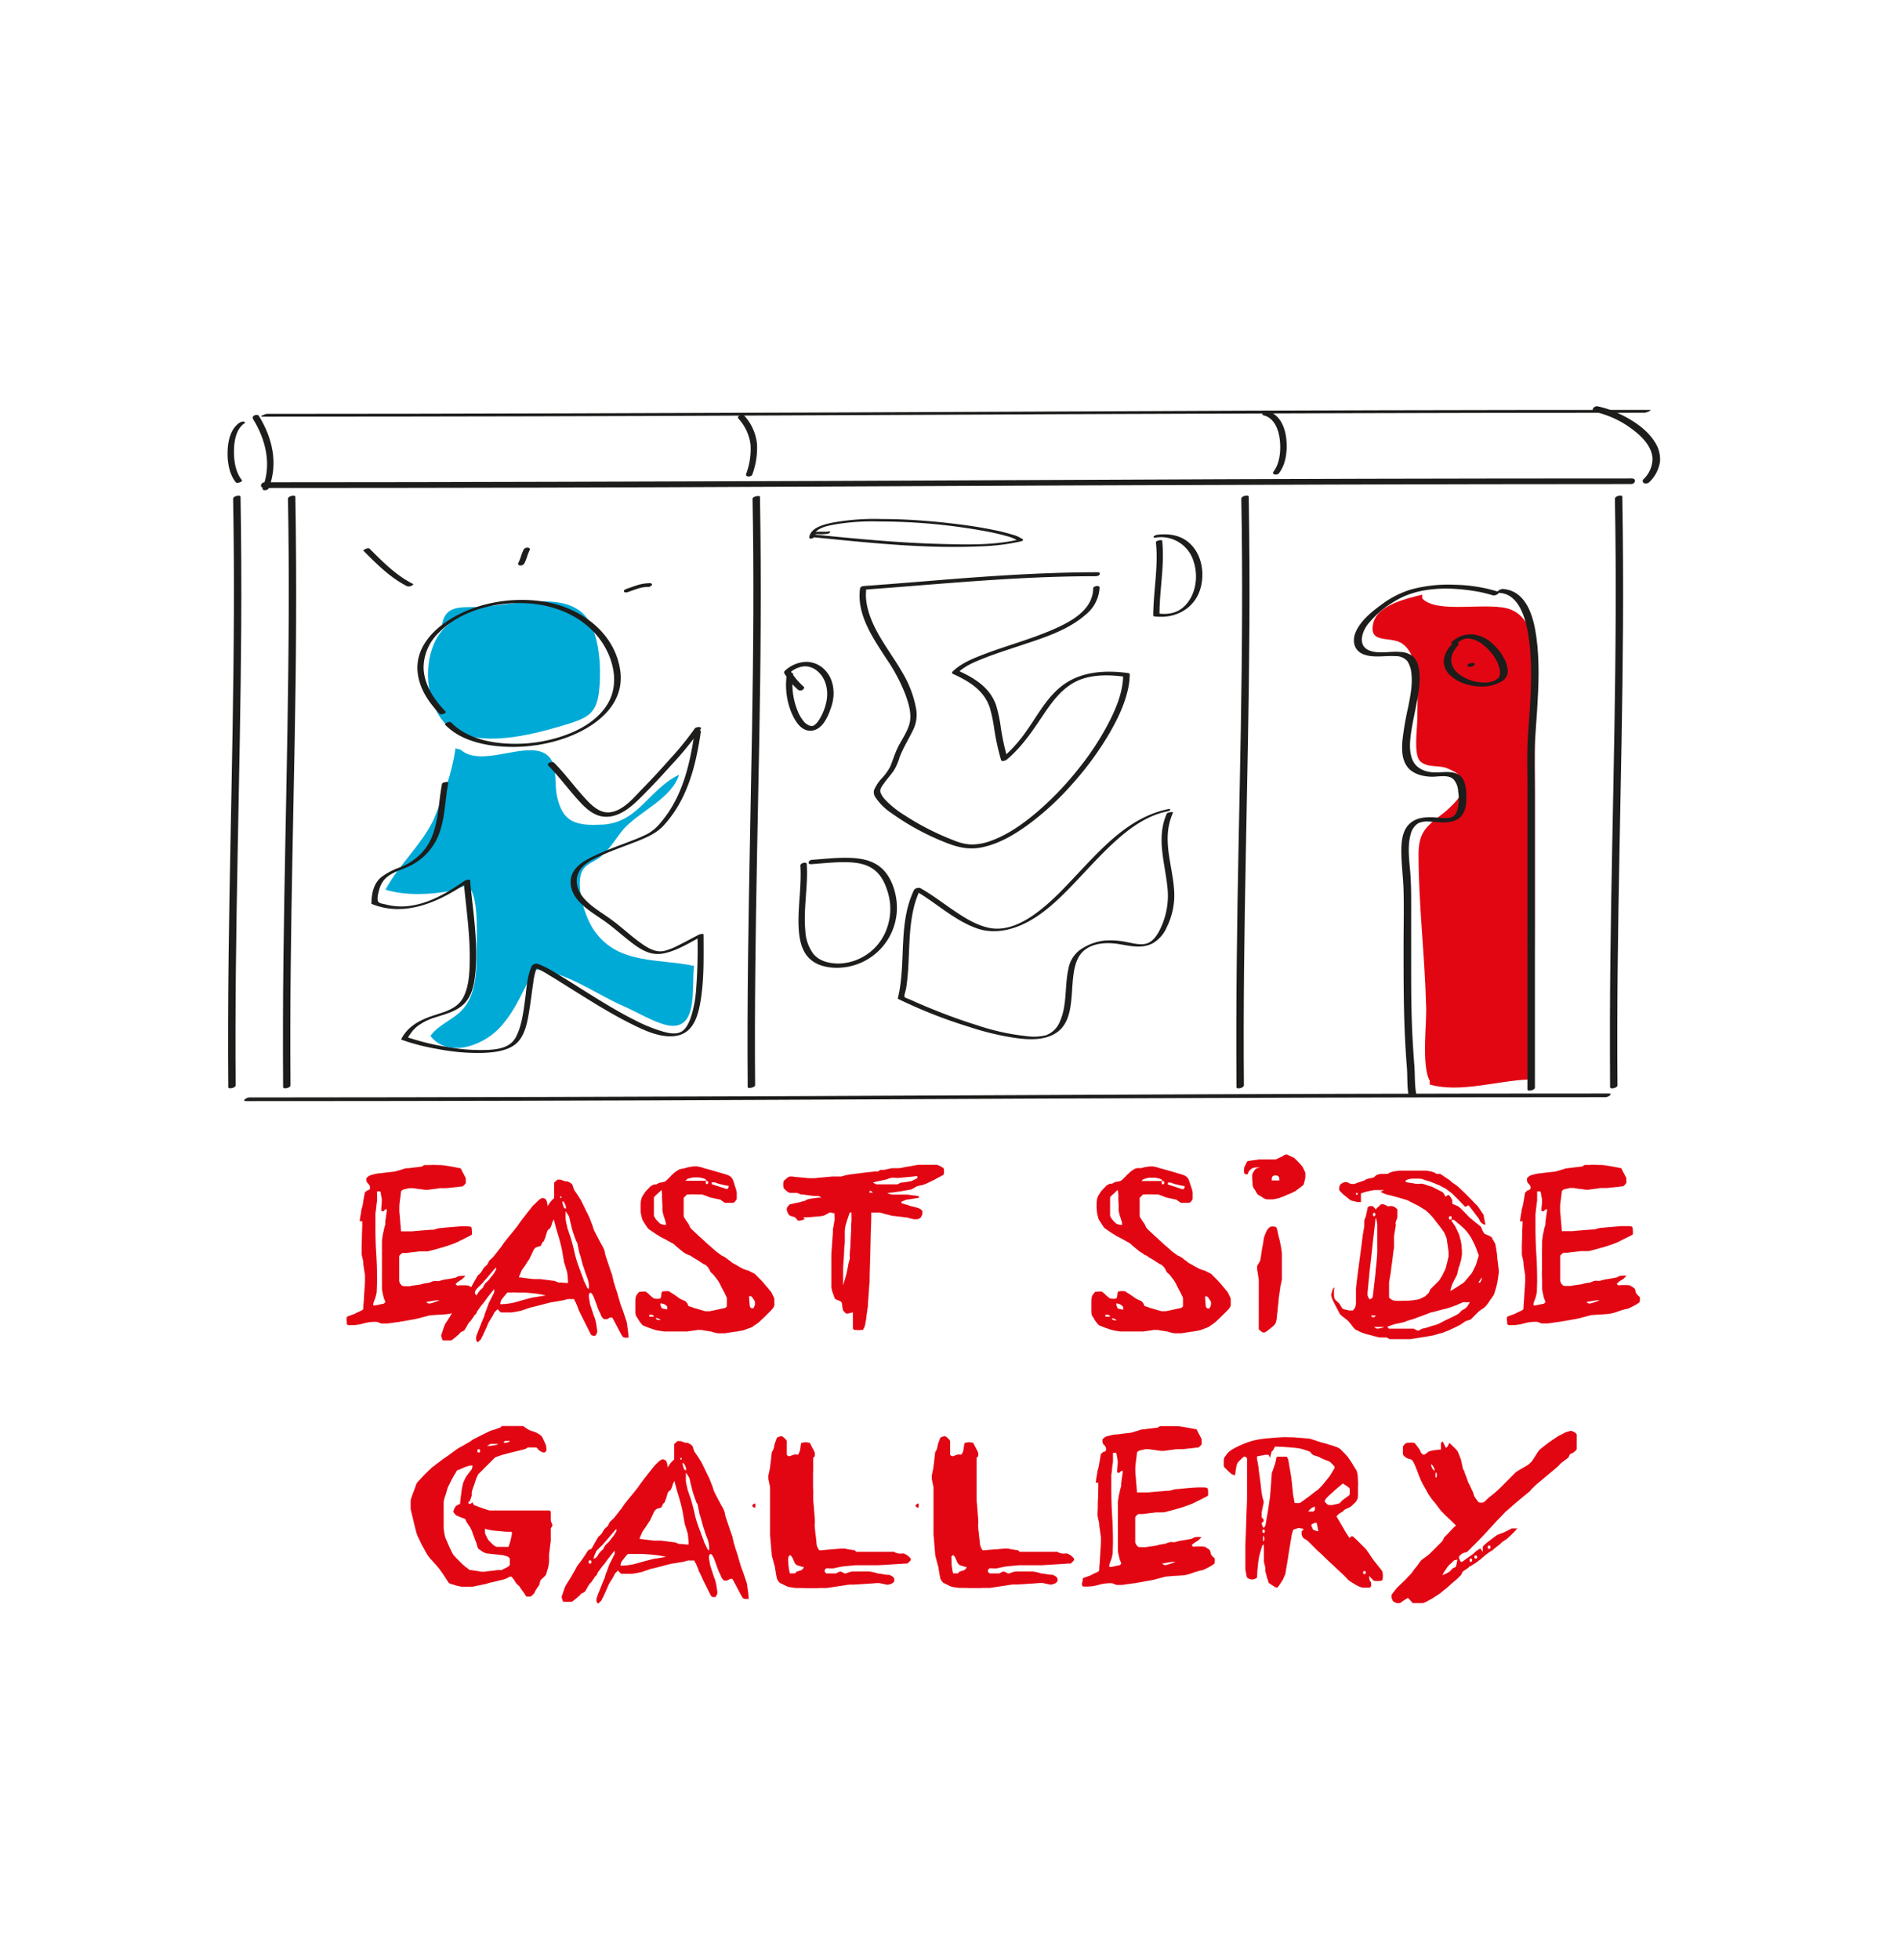 <?xml version="1.0" encoding="UTF-8"?>
<svg xmlns="http://www.w3.org/2000/svg" id="Layer_1" data-name="Layer 1" width="576" height="594" viewBox="0 0 576 594">
  <path d="M489.57,151.13c.44,23.33.24,46.67-.15,70-.39,23.15-.95,46.31-1.22,69.46q-.22,19.46-.09,38.9c0,.68,2.25.26,2.24-.6-.2-23.34.15-46.67.59-70,.44-23,.95-46.08,1.09-69.13q.12-19.62-.21-39.23c0-.68-2.26-.26-2.25.6Z" style="fill: #1d1d1b"></path>
  <path d="M483.56,124.85a29,29,0,0,1,10.72,4.83c3,2.13,6.44,5.27,6.69,9.23a8.67,8.67,0,0,1-2.79,6.38.71.71,0,0,0,.31,1.15,1.53,1.53,0,0,0,1.61-.43,10.74,10.74,0,0,0,3.15-6.21,9.47,9.47,0,0,0-1.54-5.79c-2.41-3.91-6.65-6.64-10.71-8.58a28.14,28.14,0,0,0-6.67-2.29c-1.16-.23-2.28,1.41-.77,1.71Z" style="fill: #1d1d1b"></path>
  <path d="M74.62,333.69q80.44,0,160.88-.4t161-.65q45.12-.13,90.26-.14c.74,0,2.42-1.12.92-1.12q-80.44,0-160.88.41t-161,.64q-45.14.13-90.26.15c-.74,0-2.42,1.11-.92,1.11Z" style="fill: #1d1d1b"></path>
  <path d="M431.17,180.21c-4.54,1.14-13.25,3-14.77,8.33-1.89,7.2,5.68,3.79,9.09,6.82,5.3,4.16,4.17,16.66,4.17,22.72,0,2.65-1.14,10.22.76,12.5,2.27,2.27,5.67,1.13,8.33,2.27,8.71,3.4,4.54,8.7-.76,13.25-5.3,4.17-7.95,5.68-7.95,12.88,0,15.14,1.89,30.29,2.27,45.43.38,4.55-1.52,18.56,1.13,23.1v1.14c9.09,2.65,20.45-1.14,29.92-1.51,2.65-7.58.76-18.94,1.51-27.27.38-8.33.38-17,.38-25.37V220.35c0-9.84,3.41-31.43-7.19-35.6-6.44-2.64-22.34,1.52-26.89-3.4" style="fill: #e20613"></path>
  <path d="M138.08,226.79c-1.14,8-3.79,14.76-6.82,22-3.79,7.57-10.6,13.63-14.39,20.83,6.06,1.89,13.64,1.51,19.69.38,1.14,0,4.17-1.9,4.93-1.52,3.78,1.52,3,15.15,3,18.94,0,5.3,0,11.73-2.66,16.28-2.65,4.92-8.33,6.06-11.35,10.22,5.3,6.82,15.52,3,20.44-1.89,3.79-3.79,6.06-8.33,8.33-12.88,3-5.68,1.9-6.05,7.58-4.54,7.57,1.89,15.14,7.2,22,10.22,3.79,1.52,11,6.06,15.15,6.06,7.57,0,5.68-11.74,6.43-18.17-10.6-2.28-22.72-.38-29.91-10.23-3-3.78-6.06-13.63-4.17-18.17,1.14-2.66,3.79-3,6.06-4.93,2.65-2.27,4.55-5.68,6.82-8.33,4.92-5.3,14.39-9.09,16.66-16.28-9.47,4.54-12.49,15.15-24.24,15.15-8,.38-11.35-1.52-12.87-9.09-.76-4.55.38-9.47-3-12.12-6.06-4.54-19.69,4.17-26.13-1.52" style="fill: #00aad7"></path>
  <path d="M140.35,187c-14,3.78-13.63,29.16-1.89,34.83,9.84,4.55,24.61.38,34.46-2.65,5.68-1.89,8-3.4,8.7-9.84.76-6.82.38-20.45-6.43-24.62-7.2-4.92-22-1.13-30.29-.75-6.06,0-10.23-.38-11,6.06" style="fill: #00aad7"></path>
  <path d="M87.3,151.13c.43,23.33.23,46.67-.16,70-.38,23-.94,46.08-1.21,69.12q-.24,19.62-.1,39.24c0,.65,2.25.24,2.24-.6-.2-23.34.15-46.67.59-70,.44-23,1-46.07,1.1-69.12.07-13.08,0-26.16-.22-39.23,0-.66-2.26-.24-2.24.6Z" style="fill: #1d1d1b"></path>
  <path d="M70.67,151.13c.44,23.33.23,46.67-.16,70-.38,23-.94,46.08-1.21,69.12-.15,13.08-.21,26.16-.1,39.24,0,.65,2.25.24,2.24-.6-.19-23.34.16-46.67.6-70,.43-23,.95-46.07,1.09-69.12q.12-19.62-.21-39.23c0-.66-2.26-.24-2.25.6Z" style="fill: #1d1d1b"></path>
  <path d="M228.14,151.13c.44,23.22.24,46.44-.15,69.66s-.94,46.31-1.21,69.46c-.16,13.08-.22,26.16-.11,39.24,0,.46,2.25.1,2.25-.6-.2-23.22.15-46.45.58-69.66s1-46.31,1.1-69.47q.12-19.62-.21-39.23c0-.47-2.26-.1-2.25.6Z" style="fill: #1d1d1b"></path>
  <path d="M376.31,151.13c.44,23.33.24,46.67-.15,70-.39,23.15-1,46.31-1.22,69.46q-.22,19.46-.09,38.9c0,.68,2.25.26,2.25-.6-.21-23.34.14-46.67.58-70,.44-23,.95-46.08,1.09-69.13q.12-19.62-.21-39.23c0-.68-2.26-.26-2.25.6Z" style="fill: #1d1d1b"></path>
  <path d="M80.1,147.88q80.88,0,161.77-.4t161.86-.64q45.38-.14,90.76-.15c1.31,0,1.72-1.7.19-1.7q-80.9,0-161.78.4T171.05,146q-45.37.14-90.76.15c-1.31,0-1.72,1.7-.19,1.7Z" style="fill: #1d1d1b"></path>
  <path d="M79.45,126.27q81.81,0,163.63-.4t163.71-.64q45.9-.14,91.81-.15c.44,0,2.55-.85,1.49-.85q-81.82,0-163.63.4t-163.72.64q-45.9.14-91.8.15c-.44,0-2.55.85-1.49.85Z" style="fill: #1d1d1b"></path>
  <path d="M383.07,125.87c3.36.82,4.6,4.5,4.93,7.57s0,6.93-1.89,9.44c-.74,1,1.09,1.23,1.61.54,2.2-2.86,2.6-7,2.22-10.5s-2-7.42-5.75-8.33a1.35,1.35,0,0,0-1.36.37.54.54,0,0,0,.24.91Z" style="fill: #1d1d1b"></path>
  <path d="M223.86,126.85a14.25,14.25,0,0,1,3.68,8,21.63,21.63,0,0,1-1.33,8.75c-.35,1.05,1.58,1,1.85.22a23.34,23.34,0,0,0,1.43-9.24,15,15,0,0,0-3.86-8.62c-.58-.66-2.41.12-1.77.85Z" style="fill: #1d1d1b"></path>
  <path d="M76.62,126.84c3.93,6.25,5.82,13.93,3,21-.4,1,1.53.89,1.83.16,3-7.44,1.13-15.39-3-22-.42-.68-2.28,0-1.77.82Z" style="fill: #1d1d1b"></path>
  <path d="M72.57,128.14c-2.71,1.87-3.47,5.51-3.57,8.6s.43,6.91,2.52,9.45c.35.42,2.19-.24,1.81-.7-1.94-2.36-2.43-5.89-2.4-8.84s.62-6.6,3.15-8.35c.34-.24.19-.45-.14-.53a2,2,0,0,0-1.37.37Z" style="fill: #1d1d1b"></path>
  <g>
    <path d="M105.07,400c0-.12,0-.42.09-.93a1.84,1.84,0,0,1,.43-.21l.79-.3.85-.29a2,2,0,0,0,.47-.21,8.34,8.34,0,0,1,1-.51c.5-.22.82-.36.93-.42a1.85,1.85,0,0,0,.35-.26c.11-.11.16-.19.16-.24,0-.34,0-.92.09-1.73s.1-1.68.16-2.58.12-1.74.18-2.53.08-1.34.08-1.69v-1.52s0-.26-.08-.63-.12-.74-.18-1.14-.11-.76-.16-1.09a4.82,4.82,0,0,1-.09-.68v-.5a3.6,3.6,0,0,0-.08-.46c0-.26-.12-.52-.17-.77s-.12-.5-.17-.76a3,3,0,0,1-.09-.46c0-.39,0-1.06,0-2s.06-1.94.08-3,.06-2,.1-3,0-1.63,0-2h-.76v-.24a.36.36,0,0,1,.07-.25,11.31,11.31,0,0,1,.23-1.57,11.45,11.45,0,0,0,.2-1.48,6.21,6.21,0,0,0,.3-1,6.1,6.1,0,0,0,.21-1,4.85,4.85,0,0,1,.09-.55c0-.31.1-.63.16-1l.18-1c.05-.31.08-.49.08-.55l.51-.5a1.82,1.82,0,0,1,.5-.26,3.34,3.34,0,0,0,.51-.25,2.56,2.56,0,0,0,.08-.51,1.53,1.53,0,0,0-.55-1.22,1.5,1.5,0,0,1-.54-1.23V357s.13-.06.24-.17l.26-.26a1.75,1.75,0,0,1,.55-.33,1.53,1.53,0,0,1,.46-.17c.17-.05.56-.16,1.18-.3a7.87,7.87,0,0,1,1.35-.21c.12,0,.38,0,.81-.08s.88-.12,1.38-.17l1.44-.17c.45-.05.73-.08.84-.08a4.06,4.06,0,0,0,.63-.18l1.14-.33c.4-.11.76-.23,1.1-.34a3,3,0,0,1,.67-.17A6.92,6.92,0,0,0,124,354l1.39-.17,1.43-.17c.45-.06.74-.09.85-.09a1.32,1.32,0,0,0,.55-.24,1.22,1.22,0,0,1,.46-.26l1.05,0c.65,0,1.14-.05,1.48-.05s.74,0,1.39.05l1,0a9.39,9.39,0,0,1,1.23.13c.59.08,1.19.18,1.81.29l1.82.34c.59.11,1,.2,1.22.25.05.11.16.31.3.59s.29.58.46.89.32.6.46.88l.3.6v1.51a2.45,2.45,0,0,1-.47.55,2.32,2.32,0,0,1-.55.46c-.16,0-.48,0-1,.09s-1,.12-1.56.17l-1.57.17c-.47.05-.8.08-1,.08h-1.53c-.1,0-.34,0-.71.08s-.78.12-1.22.17l-1.27.17a6.76,6.76,0,0,1-.76.09h-.51a7,7,0,0,1-.76-.09l-1.26-.17c-.45,0-.87-.11-1.26-.17l-.68-.08h-1l-1.1.25a6,6,0,0,0-.93.26l-.29.25c-.14.12-.21.2-.21.26a7.46,7.46,0,0,1-.09.88c0,.42-.11.87-.17,1.35s-.11.92-.17,1.35a8.45,8.45,0,0,0-.07.88v1c0,.3,0,.74.07,1.36s.12,1.27.17,1.94.12,1.33.17,2,.09,1.08.09,1.31h3c.16,0,.56,0,1.18-.09l2-.17,2.08-.16c.65-.06,1.06-.08,1.22-.08h.51a9.62,9.62,0,0,1,1.93-.51c.18,0,.55,0,1.14-.08s1.22-.12,1.9-.18l2-.16c.68-.06,1.18-.09,1.51-.09l.59,0c.35,0,.59,0,.77,0s.53,0,1.09.08a.45.45,0,0,1,.34.17.48.48,0,0,1,.17.34,9.71,9.71,0,0,1,.08,1c0,.06,0,.21,0,.46s0,.41,0,.46c-.17.11-.49.3-1,.55s-1,.51-1.52.76l-1.52.76a9.07,9.07,0,0,1-1,.47c-.11.06-.37.15-.76.29l-1.31.47-1.43.46c-.48.14-.83.24-1.06.29s-.46.14-.88.26l-1.27.34-1.13.29a3.3,3.3,0,0,1-.68.13h-2c-.11,0-.4,0-.85.08l-1.43.17c-.51.05-1,.11-1.39.17s-.69.08-.81.08l-.5,0a.83.83,0,0,0-.51,0,1.94,1.94,0,0,0-.63.47c-.25.25-.37.43-.37.54v7.51a2,2,0,0,0,.16.47,1.8,1.8,0,0,0,.34.55l.25.24c.11.12.2.18.25.18s.15.09.42.09h1.52c.35,0,.54,0,.6-.09l1.22-.18,1.73-.24a8.2,8.2,0,0,1,1.39-.35,11,11,0,0,1,1.14-.16l.75-.3a3.18,3.18,0,0,1,.77-.21c0-.06.29-.07.71,0l.81,0a13.84,13.84,0,0,1,1.94-.51,4.33,4.33,0,0,0,.55-.08l1-.16.93-.18a4,4,0,0,1,.59-.08,2,2,0,0,1,.51-.29,2.21,2.21,0,0,1,.5-.22l1-.08.47,0a4.94,4.94,0,0,0,.55,0l-1,1-.75.47a4.86,4.86,0,0,0-.76.55c-.06,0-.14.07-.26.2a2.13,2.13,0,0,1-.25.31l.51.42a10.23,10.23,0,0,1,1.69-.08,11.19,11.19,0,0,1,1.77.08l.76.46a7.87,7.87,0,0,1,.75.54,5.1,5.1,0,0,1,.26.81,1.84,1.84,0,0,0,.76,1.27c.28.25.45.4.51.47a2.22,2.22,0,0,0,0,.33,4.12,4.12,0,0,1,0,.42c0,.11,0,.37-.08.76,0,.05-.2.21-.6.46a8,8,0,0,1-.93.55,9.23,9.23,0,0,1-1.05.55c-.54.25-.86.41-1,.47a7.16,7.16,0,0,0-1,.2,6.51,6.51,0,0,0-1,.3,2,2,0,0,0-.59.17l-.93.34c-.34.11-.66.21-1,.29a4.61,4.61,0,0,1-.55.13,7.89,7.89,0,0,1-1.14.17c-.59.05-1.22.1-1.9.13s-1.28.07-1.85.12-.93.08-1.1.08a4,4,0,0,0-.75.17l-1.27.34c-.45.11-.88.22-1.27.34a3.32,3.32,0,0,1-.76.17,8.37,8.37,0,0,1-1,.21l-1.64.29c-.6.12-1.16.21-1.69.3a11.43,11.43,0,0,0-1.13.21,5.22,5.22,0,0,0-.81.08c-.36.06-.76.12-1.18.17L118,401a7,7,0,0,1-.8.08h-1.52a2.64,2.64,0,0,1-.76-.25,2.64,2.64,0,0,0-.76-.25h-.5a12.67,12.67,0,0,0-3.51.5,12.54,12.54,0,0,1-3.58.51h-.94a.45.45,0,0,1-.32-.17.46.46,0,0,1-.18-.34,4.38,4.38,0,0,0,0-.5C105.09,400.32,105.07,400.12,105.07,400Zm9.12-8.44a7.14,7.14,0,0,1-.17.85c-.12.49-.23.9-.33,1.18a6.42,6.42,0,0,0-.3.76,3.36,3.36,0,0,0-.22.75,1.7,1.7,0,0,1,0,.26,1.32,1.32,0,0,0,0,.25h.6l1.38-.29a8.7,8.7,0,0,1,1.14-.22l.3-.24c.14-.12.21-.21.21-.26a3.17,3.17,0,0,0-.25-.76,2.9,2.9,0,0,1-.26-.75c-.06-.19-.15-.58-.29-1.23a7.62,7.62,0,0,1-.21-1.32v-1.42c0-.67,0-1.41,0-2.2s0-1.52,0-2.2v-3.28c0-.79,0-1.58,0-2.36s0-1.47,0-2v-1c0-.11.06-.55.17-1.31a10.62,10.62,0,0,1,.33-1.64,7.35,7.35,0,0,1,.22-1,6.86,6.86,0,0,1,.29-1c0-.05,0-.26,0-.63s.07-.75.13-1.18.11-.84.17-1.27a9.66,9.66,0,0,1,.17-1v-.59l-.51.08-.51.51q-.09.09-.33,0a1.78,1.78,0,0,0-.34-.08c0-.28,0-.85.08-1.69s.09-1.4.09-1.69-.14-.9-.25-1.56-.21-1-.26-1h-.93c0,.16,0,.57,0,1.22s0,1.08,0,1.3,0,.4-.08.85-.12.92-.17,1.43-.12,1-.18,1.4-.07.69-.07.8v3.63c0,2.81.07,5.57.25,8.3s.25,5.5.25,8.31Zm15,3a1,1,0,0,0,.47.34,1.58,1.58,0,0,0,.55.16,12.17,12.17,0,0,0,1.56-.46,12.37,12.37,0,0,0,1.48-.55h-1c-.28.06-.8.15-1.56.26S129.43,394.55,129.2,394.61Z" style="fill: #e20613"></path>
    <path d="M144.33,405.66a1,1,0,0,1,0-.25,1.14,1.14,0,0,0,0-.26c.22-.67.42-1.22.59-1.64s.34-.85.5-1.27.32-.77.43-1.05a1.83,1.83,0,0,1,.16-.46c.12-.26.23-.52.34-.81s.22-.55.34-.8a1.55,1.55,0,0,0,.17-.47,3.25,3.25,0,0,1,.21-.75c.14-.4.24-.65.29-.76.12-.28.28-.75.51-1.39s.36-1,.42-1.14a2.71,2.71,0,0,0,.3-.51l.46-.92.5-1a2,2,0,0,0,.27-.55,1.52,1.52,0,0,1,0-.24,1.21,1.21,0,0,0,.05-.27,1.13,1.13,0,0,0-.05-.24,1.58,1.58,0,0,1,0-.26,2.65,2.65,0,0,1-.39.5l-.59.73-.59.76c-.19.25-.32.4-.38.47l-.72,1c-.3.42-.63.85-1,1.27s-.63.81-.88,1.18a6.74,6.74,0,0,1-.47.63,1.91,1.91,0,0,0-.25.51,2.13,2.13,0,0,1-.25.5l-.3.26c-.13.11-.21.19-.21.24a6.91,6.91,0,0,1-.5.77,6.32,6.32,0,0,0-.51.76l-.51.5a9,9,0,0,0-.75,1.23,10.65,10.65,0,0,1-.76,1.23,3.8,3.8,0,0,1-.51.28,1.93,1.93,0,0,1-.5.22c-.07.06-.22.22-.47.5a2.27,2.27,0,0,1-.55.5,12.89,12.89,0,0,1-1.1.94,4.73,4.73,0,0,1-.84.59l-.55,0c-.31,0-.54,0-.72,0s-.32,0-.63,0-.52,0-.64,0a2,2,0,0,1-.32-.76,3.49,3.49,0,0,1-.18-.77c.06-.16.22-.63.46-1.38s.44-1.28.55-1.57a5,5,0,0,1,.55-1c.31-.48.64-1,1-1.56s.64-1.1.92-1.61a7.62,7.62,0,0,1,.58-.92,1.84,1.84,0,0,1,.23-.51,2.37,2.37,0,0,1,.29-.51,1.12,1.12,0,0,1,.21-.38c.14-.19.3-.4.46-.63s.34-.44.51-.64a1,1,0,0,0,.26-.37c0-.06.18-.23.36-.5l.65-.93.63-1c.2-.3.32-.49.37-.55a2.29,2.29,0,0,1,.51-.25,1.75,1.75,0,0,0,.51-.25,4.32,4.32,0,0,0,.38-.64c.2-.36.4-.74.63-1.13s.43-.77.64-1.1l.37-.68.51-.45a3.8,3.8,0,0,0,.51-.55c.05-.06.21-.31.46-.73a4.71,4.71,0,0,1,.55-.8l.5-.46a2.43,2.43,0,0,0,.51-.55,1.56,1.56,0,0,1,.21-.46,1.69,1.69,0,0,0,.21-.47l.81-.75a5.19,5.19,0,0,0,.72-.77c.05-.05.17-.21.37-.46l.59-.76.59-.76c.2-.25.35-.44.46-.55s.23-.36.51-.75a7.3,7.3,0,0,0,.51-.76c.11-.12.36-.42.76-.93s.81-1,1.27-1.56.87-1.06,1.26-1.56.65-.82.76-.93a6.58,6.58,0,0,1,.5-.76c.28-.4.6-.82.92-1.26l1-1.28a5.26,5.26,0,0,0,.55-.75c.11-.11.26-.29.47-.55l.63-.8.59-.76A3.09,3.09,0,0,1,162,365l.76-.76a4.9,4.9,0,0,1,.75-.68,1.87,1.87,0,0,1,.51-.33,1.35,1.35,0,0,1,.51-.18,1.84,1.84,0,0,1,.55.18,1,1,0,0,1,.46.33,2.31,2.31,0,0,1,.33,1,6.27,6.27,0,0,1,.17,1,7.49,7.49,0,0,1,1.94-2.45V358.5c0-.11.15-.28.42-.5a5.65,5.65,0,0,0,.59-.51h1c.11.06.37.15.75.29a3,3,0,0,0,.77.22h.5l1,.5.51.51a5.42,5.42,0,0,1,.25.76,5.91,5.91,0,0,0,.26.76,4.55,4.55,0,0,0,.38.59c.2.28.4.59.64.93s.43.66.62,1a3.45,3.45,0,0,0,.38.55l.42.85q.34.68.72,1.47c.26.54.5,1.06.77,1.56s.42.88.54,1.1.21.5.47,1.15l.54,1.38a6.57,6.57,0,0,1,.26.76,7.75,7.75,0,0,0,.24.77c.06.16.24.54.55,1.13s.64,1.23,1,1.9.66,1.29,1,1.85a8.62,8.62,0,0,1,.55,1.1,5.34,5.34,0,0,1,.26,1,5.2,5.2,0,0,0,.25,1c.05.17.19.55.38,1.14s.41,1.22.63,1.9l.63,1.86.39,1.09a6.65,6.65,0,0,0,.21,1,8.77,8.77,0,0,1,.21,1,1.61,1.61,0,0,1,.21.55c.08.31.18.63.29,1s.23.66.34,1a3.74,3.74,0,0,1,.17.55,4.83,4.83,0,0,1,.21.68c.09.34.19.69.3,1.06s.21.73.33,1.09a4,4,0,0,1,.17.63c.06.17.19.55.42,1.14s.45,1.22.68,1.9.43,1.31.63,1.9a5.26,5.26,0,0,1,.29,1.14,6.76,6.76,0,0,0,.09.85c.06.39.12.79.17,1.22s.1.83.13,1.22,0,.67,0,.84l-.72,0a2.28,2.28,0,0,1-.72-.13s-.14,0-.25-.17a1.29,1.29,0,0,1-.25-.34,9.7,9.7,0,0,1-.59-1.05c-.29-.53-.58-1.09-.89-1.68s-.6-1.14-.88-1.65-.48-.87-.59-1.09h-.26a1.13,1.13,0,0,0-.84.25,1.31,1.31,0,0,1-.93.25h-.51l-.5-.5a3.49,3.49,0,0,1-.5-1,8.68,8.68,0,0,0-.51-1.05c0-.11-.16-.37-.31-.76s-.28-.81-.45-1.27-.33-.86-.46-1.26a7.34,7.34,0,0,0-.31-.75,4.3,4.3,0,0,0-.38-.81,1.72,1.72,0,0,0-.62-.64c-.06,0-.15.06-.26.17a1.52,1.52,0,0,0-.25.35v.93c.06.27.14.74.25,1.38a5.65,5.65,0,0,0,.26,1.14,7.23,7.23,0,0,1,.29.85c.14.44.3.92.47,1.43s.33,1,.51,1.43a3.68,3.68,0,0,1,.24.85,7.63,7.63,0,0,1,.26,1.31c.11.75.19,1.3.25,1.65v.5a5.4,5.4,0,0,0-.25.59c-.12.27-.2.41-.26.41a2.67,2.67,0,0,1-.42.1,1.26,1.26,0,0,1-.33-.05c-.12,0-.2-.05-.26-.05s-.14-.05-.25-.16a1.1,1.1,0,0,1-.25-.34c-.12-.22-.34-.68-.68-1.35s-.69-1.37-1.05-2.11l-1.06-2.11c-.34-.67-.56-1.15-.67-1.43a1.47,1.47,0,0,1-.22-.46c-.08-.26-.18-.52-.28-.8l-.35-.81a1.83,1.83,0,0,1-.16-.46,1.74,1.74,0,0,1-.35-.55,1.83,1.83,0,0,1-.16-.46h-2a14,14,0,0,1-2,.5l-.55.09-1,.17-1,.16-.55.09-1.18.3-1.77.46c-.62.17-1.22.32-1.81.46l-1.22.3a2.86,2.86,0,0,0-.55.17l-1,.34-1,.33a2.86,2.86,0,0,1-.55.17c-.22.06-.72.16-1.47.29a11.36,11.36,0,0,1-1.47.22h-3.05a3.5,3.5,0,0,1-.55-.47,3.44,3.44,0,0,1-.46-.54l-1,1a2.43,2.43,0,0,1-.22.5,2.35,2.35,0,0,1-.29.5,1.5,1.5,0,0,1-.26.47c-.17.25-.33.52-.5.8s-.33.55-.47.81a1.69,1.69,0,0,0-.21.46,6.64,6.64,0,0,0-.29.68c-.14.33-.3.68-.47,1.05s-.33.73-.51,1.09a3.23,3.23,0,0,0-.25.63,2.3,2.3,0,0,0-.34.55,2,2,0,0,0-.16.47l-1,1a.43.43,0,0,1-.33-.22.6.6,0,0,1-.17-.29A2.26,2.26,0,0,1,144.33,405.66Zm-1.94-12.06c-.28,0-.42.17-.42.5s.14.51.42.51.43-.17.43-.51S142.67,393.6,142.39,393.6Zm7.52-9c-.12.11-.35.37-.68.76s-.69.82-1.06,1.26-.73.88-1.1,1.27a5.45,5.45,0,0,0-.63.76l-.38.38-.63.64-.63.63-.38.37a1.69,1.69,0,0,0-.25.46c-.11.26-.21.44-.26.55s-.14.36-.26.72a6.05,6.05,0,0,1-.24.73,1.32,1.32,0,0,0,.5-.19,2.05,2.05,0,0,0,.51-.32,8.38,8.38,0,0,0,.46-.72,2.8,2.8,0,0,1,.55-.73,2.67,2.67,0,0,1,.51-.54c.28-.25.45-.4.5-.46a1.82,1.82,0,0,1,.21-.5,2.71,2.71,0,0,1,.3-.51,3.92,3.92,0,0,1,.72-.76,4.4,4.4,0,0,0,.71-.77,2.53,2.53,0,0,0,.3-.38c.14-.19.29-.39.46-.59a5.83,5.83,0,0,0,.46-.58,5.3,5.3,0,0,0,.31-.46,3.57,3.57,0,0,1,.28-.51,1.06,1.06,0,0,0,.22-.51v-.51Zm4,7.08a1.83,1.83,0,0,0-.46.43c-.2.22-.4.47-.59.71s-.4.51-.59.77a4.47,4.47,0,0,0-.39.54,3.08,3.08,0,0,0-.16.59,3.32,3.32,0,0,0-.08.51,18.16,18.16,0,0,0,5.19-.76c1.7-.5,3.41-1,5.1-1.34.11,0,.33,0,.67-.09l1.05-.17,1.06-.17a5.92,5.92,0,0,1,.76-.08,10.11,10.11,0,0,0-1-.26,5.94,5.94,0,0,0-1-.16,5.12,5.12,0,0,0-1-.17l-1.7-.18c-.58-.05-1.15-.1-1.67-.13l-1.15,0-.79,0c-.49,0-.87-.05-1.15-.05s-.52,0-1.05.05Zm3.54-4.55c.17,0,.47,0,.89.08l1.35.18,1.35.16a6.8,6.8,0,0,0,.89.08h1.51c.22,0,.57,0,1,.09l1.39.17,1.3.17a6.09,6.09,0,0,0,.76.08,2.7,2.7,0,0,1,.76.26,2.64,2.64,0,0,0,.76.25c.23,0,.69,0,1.39.08s1.17.08,1.39.08c0-.27,0-.81-.07-1.6a13.75,13.75,0,0,0-.18-1.59,3.46,3.46,0,0,0-.17-.64c-.11-.37-.21-.73-.33-1.09s-.23-.72-.34-1.06a2.88,2.88,0,0,1-.17-.68,4.09,4.09,0,0,0-.08-.55c-.06-.3-.11-.63-.18-1s-.11-.66-.16-1-.09-.5-.09-.55c-.34-1.63-.74-3.23-1.22-4.77s-.92-3.14-1.31-4.76l-.5,1a3.15,3.15,0,0,1-.21.76c-.14.39-.24.64-.3.76s-.16.2-.46.46-.47.43-.47.55a2,2,0,0,0-.21.55c-.08.3-.18.63-.29,1s-.23.65-.34.94a1.8,1.8,0,0,0-.17.5,2.55,2.55,0,0,1-.3.25c-.13.11-.2.2-.2.26a2.24,2.24,0,0,0-.26.5,1.75,1.75,0,0,1-.25.51,6.5,6.5,0,0,1-.76.25c-.39.12-.64.2-.76.25l-.5.51a2.05,2.05,0,0,0-.3.55c-.14.31-.29.63-.46,1l-.48,1a2.72,2.72,0,0,1-.28.55,4.81,4.81,0,0,0-.39.55c-.19.31-.4.63-.62,1s-.44.65-.64.92a2.92,2.92,0,0,1-.39.51,9.62,9.62,0,0,0-.5,1.06c-.22.53-.36.86-.42,1s-.08.09-.08.26S157.44,387.1,157.49,387.1ZM170,362.55c-.11-.06-.17,0-.17.26s.06.31.17.24.25-.13.25-.24S170.14,362.61,170,362.55Zm.5,1.95c.06.22.14.52.25.87a2.73,2.73,0,0,0,.26.64.36.36,0,0,0,.29.21,1.25,1.25,0,0,0,.3,0c-.05-.45-.08-.71-.08-.77-.11-.28-.25-.55-.38-.84a1.16,1.16,0,0,0-.64-.59v.43Zm1,5.06a8.26,8.26,0,0,0,.2,1.18q.23.92.3,1.35a3.18,3.18,0,0,0,.18.55c.11.3.22.63.33,1s.23.65.34.93a2.32,2.32,0,0,1,.16.51c.45,1.52.85,3,1.18,4.55a33.36,33.36,0,0,0,1.36,4.47,1.65,1.65,0,0,0,.17.47,8.32,8.32,0,0,1,.29.8,6.08,6.08,0,0,0,.3.81,1.69,1.69,0,0,1,.16.45,7.82,7.82,0,0,1,.3.77,3.12,3.12,0,0,1,.21.75,10.79,10.79,0,0,1,.55,1.06c.26.53.4.86.46,1l.51.5a2.25,2.25,0,0,1,0-.41,3.39,3.39,0,0,0,.05-.35,8.22,8.22,0,0,0-.6-2.95c-.39-1-.73-2-1-2.87a11.15,11.15,0,0,1-.38-1.18c-.14-.51-.28-1-.41-1.56s-.29-1-.43-1.43a3.81,3.81,0,0,1-.21-.8,4.32,4.32,0,0,0-.08-.47c-.07-.25-.12-.52-.18-.8s-.11-.54-.17-.8a3.12,3.12,0,0,1-.07-.46,3.31,3.31,0,0,1-.31-.47,1.44,1.44,0,0,1-.2-.54,11.35,11.35,0,0,1-.55-1.48c-.26-.76-.41-1.25-.47-1.47a3.86,3.86,0,0,1-.2-.77c-.09-.38-.19-.81-.31-1.26s-.21-.87-.28-1.27a4.93,4.93,0,0,0-.22-.76c-.06-.11-.21-.37-.46-.76a6.17,6.17,0,0,0-.55-.76v2.54Z" style="fill: #e20613"></path>
    <path d="M211.82,403a5.41,5.41,0,0,0-.68.1l-1.09.16-1.14.16-.63.09h-6c-.12,0-.34,0-.68,0s-.69-.08-1.05-.13l-1.06-.17a4.07,4.07,0,0,1-.75-.17,2.5,2.5,0,0,1-.47-.12l-.88-.3c-.35-.11-.65-.22-.94-.34s-.5-.19-.67-.24a5.83,5.83,0,0,0-.59-.26c-.28-.12-.42-.2-.42-.26a6.42,6.42,0,0,1-.59-.67,6.31,6.31,0,0,1-.63-.93c-.2-.33-.38-.63-.55-.88a1.48,1.48,0,0,1-.25-.47,4.76,4.76,0,0,1-.13-1.22c0-.7,0-1.22,0-1.57s0-.68,0-1.38a8.16,8.16,0,0,1,.13-1.39,2.08,2.08,0,0,1,.42-.77,6,6,0,0,1,.59-.75l1-.08a4.94,4.94,0,0,1,.55,0l.46,0c.05.05.21.18.47.38a7.69,7.69,0,0,1,.75.68c.26.24.51.47.77.67a1.6,1.6,0,0,0,.45.29,1,1,0,0,0,.52.13l.58.05.55-.05c.26,0,.39-.07.39-.13s.19-.37.24-1a2.12,2.12,0,0,1,.26-1.06l.92-.08a6,6,0,0,1,.6,0l.5,0,.55.38c.31.2.64.4,1,.63s.65.44.92.64a4,4,0,0,1,.51.37,4.37,4.37,0,0,0,1,.55l1,.46.51.51a2.07,2.07,0,0,1,.25.51,2.57,2.57,0,0,0,.25.51,3.72,3.72,0,0,1,.64.16,4.92,4.92,0,0,1,.88.34l.93.25,1.14.34,1,.29a2.5,2.5,0,0,0,.51.13h1.43a6.63,6.63,0,0,1,.89-.21c.41-.08.88-.17,1.38-.29s1-.22,1.4-.3a6.38,6.38,0,0,0,.88-.21c.06,0,.16-.07.31-.22s.2-.23.2-.28,0-.27,0-.59,0-.59,0-.77a6.79,6.79,0,0,0,0-.68c0-.27,0-.44,0-.5s-.18-.37-.37-.8-.44-.9-.72-1.44-.55-1-.8-1.55-.47-.9-.63-1.18c-.07-.11-.29-.43-.69-.94l-.84-1.09c-.06-.06-.22-.21-.51-.46a3.17,3.17,0,0,1-.5-.55,2.11,2.11,0,0,0-.21-.51,2.08,2.08,0,0,0-.3-.5,2.27,2.27,0,0,0-.42-.51l-.5-.51a1.47,1.47,0,0,1-.55-.2,1.71,1.71,0,0,1-.47-.31,4.83,4.83,0,0,1-.59-.37,9.76,9.76,0,0,0-.92-.59c-.34-.19-.66-.4-1-.59a5.43,5.43,0,0,1-.55-.38,3.14,3.14,0,0,0-.51-.3,2,2,0,0,0-.51-.21A7,7,0,0,0,208,380c-.4-.25-.65-.41-.76-.46l-.55-.46-1-.81c-.34-.28-.65-.55-.93-.8s-.45-.41-.5-.47-.4-.2-.85-.46l-1.43-.8q-.76-.42-1.44-.75a4.57,4.57,0,0,1-.84-.51c-.4-.23-1-.59-1.73-1.1s-1.16-.79-1.22-.84a1.63,1.63,0,0,1-.47-.5c-.19-.29-.41-.6-.63-.94s-.43-.65-.59-.93a3.82,3.82,0,0,1-.34-.67,6.24,6.24,0,0,1-.29-1.14,7,7,0,0,1-.22-1.39c0-.06,0-.27,0-.63s0-.66,0-.89,0-.65.08-1.43a3.58,3.58,0,0,1,.18-.76,2.11,2.11,0,0,1,.33-.77c.06-.11.21-.35.46-.75a6.45,6.45,0,0,1,.55-.76c.11-.11.36-.37.71-.76l.73-.76,1-.51h.52a1.51,1.51,0,0,0,.54-.2,3,3,0,0,0,.47-.3,9.17,9.17,0,0,0,1-.17,2.29,2.29,0,0,0,1-.34c.06-.06.22-.19.46-.42a8.63,8.63,0,0,0,.81-.8,10,10,0,0,1,.8-.8l.47-.42a4.5,4.5,0,0,1,.71-.55,7.83,7.83,0,0,1,.72-.46,2.61,2.61,0,0,1,.84-.26l1.18-.25a7.73,7.73,0,0,1,1.39-.34c.65-.11,1-.17,1.14-.17h1a6.36,6.36,0,0,1,.88.17,8.14,8.14,0,0,1,1.14.34l1.69.46c.73.2,1.47.4,2.24.64l2,.59a7.77,7.77,0,0,1,1.06.33,2.09,2.09,0,0,1,.47.17,2.71,2.71,0,0,1,.55.33,1.92,1.92,0,0,1,.63.64c.14.26.26.52.38.8s.29,1,.54,1.73a8,8,0,0,1,.38,1.31c.06.06.09.25.09.59V363c0,.29,0,.45-.09.51s-.12.29-.38.55a3.14,3.14,0,0,1-.54.47l-.55,0-.73,0-.71,0-.55,0q-.17-.09-.75-.51a6.72,6.72,0,0,0-.76-.51,3.6,3.6,0,0,1-.46-.08l-.81-.17c-.28-.06-.55-.11-.8-.18a3.94,3.94,0,0,0-.47-.08,3.11,3.11,0,0,1-.55-.16c-.3-.11-.63-.24-1-.39l-.93-.33a2.67,2.67,0,0,0-.51-.13l-1.18,0c-.67,0-1.18-.05-1.52-.05s-.57,0-1,.05l-.8,0-1,1v5.49a1.71,1.71,0,0,0,.16.46,2,2,0,0,0,.34.55c.06.11.23.37.51.76a6.58,6.58,0,0,1,.5.76,1.55,1.55,0,0,1,.26.51,2.33,2.33,0,0,0,.25.51,2.86,2.86,0,0,0,.46.54c.26.25.55.54.89.84s.66.62,1,.93a7.23,7.23,0,0,0,.71.64c.18.16.47.45.9.84s.86.8,1.34,1.22l1.35,1.18c.42.37.72.63.89.8a9.9,9.9,0,0,0,1,.76c.53.4.88.65,1,.76a1.82,1.82,0,0,1,.5.21,2.12,2.12,0,0,1,.51.3c.06,0,.19.08.39.25a6.6,6.6,0,0,0,.63.5l.63.47a4.16,4.16,0,0,1,.38.3,2.48,2.48,0,0,0,.68.41c.32.18.69.37,1.05.59a8.78,8.78,0,0,0,1,.59l.68.35c.11.05.36.15.76.29a3.25,3.25,0,0,0,.75.21l2,1,2,2c.16.17.41.44.71.79s.62.75.94,1.1l.83,1c.26.31.41.5.47.55a9.26,9.26,0,0,1,.54,1.06q.39.79.48,1a4.54,4.54,0,0,0,0,.46c0,.26,0,.45,0,.55s0,.3,0,.55,0,.42,0,.47a1.34,1.34,0,0,1-.18.51,2.16,2.16,0,0,1-.33.5,7.07,7.07,0,0,1-.72.8l-1.18,1.18c-.42.43-.84.81-1.23,1.19s-.67.62-.84.79a7.81,7.81,0,0,1-1.06.81,8.39,8.39,0,0,0-1,.72,6.86,6.86,0,0,1-1.18.5c-.63.22-1.07.39-1.35.5a6.08,6.08,0,0,1-1.14.26l-1.4.25a4.58,4.58,0,0,0-.75.09l-1.1.17c-.4.05-.75.11-1.06.16a3.88,3.88,0,0,1-.55.08h-2a7.49,7.49,0,0,1-1-.2,8.32,8.32,0,0,1-1-.3c-.27-.05-.79-.14-1.55-.25a10.09,10.09,0,0,1-1.4-.26h-1Zm-15-4h1.42a.58.58,0,0,0-.5-.51,2.6,2.6,0,0,0-.5-.08l-.42.08Zm3.79-38.3a.47.47,0,0,0-.33.17q-.44.42-1.23,1.14c-.53.48-.81.77-.81.88v5.49a1,1,0,0,0,.23.5l.29.51a8.47,8.47,0,0,0,.8.89,3.7,3.7,0,0,0,.72.63,4.3,4.3,0,0,0,.79.21,5.17,5.17,0,0,0,.81.13c0-.06,0-.2,0-.42a3,3,0,0,1-.05-.43,4.72,4.72,0,0,1-.25-.75,6.92,6.92,0,0,0-.25-.77,6.75,6.75,0,0,1-.34-1.18c-.11-.51-.17-.79-.17-.84,0-.22,0-.62,0-1.18s-.06-1.18-.08-1.86-.05-1.29-.05-1.85Zm-1.85,38.81c.05.05.13.14.25.25s.2.17.25.17.06.08.16.08h.6a.4.4,0,0,0,.26-.08l-.51-.26a1.33,1.33,0,0,0-.51-.16s-.08-.09-.25-.09h-.09A.24.24,0,0,0,198.75,399.59Zm1.43-4.64a1.13,1.13,0,0,0,0,.29c0,.14,0,.25,0,.3a6,6,0,0,1,.24.59c.12.27.21.42.26.42a3.74,3.74,0,0,0,.8.21,6.26,6.26,0,0,0,.8.12,3.82,3.82,0,0,0,0-.41,4.15,4.15,0,0,1,0-.42l-.51-.51A3.07,3.07,0,0,0,200.18,395Zm10.88-38.05h-.76c-.29,0-.45,0-.5.09a3.58,3.58,0,0,0-.76.16,7.19,7.19,0,0,0-.76.26l-.51.5h6.32a2,2,0,0,0-.24-.5c-.11-.05-.37-.14-.76-.26a3.75,3.75,0,0,0-.77-.16c0-.06-.24-.09-.59-.09Zm3.21,1c-.23,0-.34.17-.34.51s.11.5.34.5.42-.16.42-.5S214.55,357.91,214.27,357.91Zm6.07,2.53c.06,0,.14-.05.25-.17a1.25,1.25,0,0,0,.26-.33v-.51a7.69,7.69,0,0,1-1.31-.21,10.35,10.35,0,0,1-1.22-.3,3.51,3.51,0,0,1-.77-.2c-.39-.14-.64-.25-.75-.3a4.46,4.46,0,0,1-.51-.05,3.87,3.87,0,0,0-.51,0v.59Zm6.75,32.4c0,.22,0,.76.09,1.6a12.82,12.82,0,0,0,.17,1.61.46.46,0,0,0,.16.25,2.25,2.25,0,0,0,.34.25h.51a2.56,2.56,0,0,0,.25-.46,4.58,4.58,0,0,1,.25-.55v-1c-.06-.1-.21-.36-.46-.75a5.66,5.66,0,0,0-.55-.76.67.67,0,0,0-.38-.13Z" style="fill: #e20613"></path>
    <path d="M258.55,397.73a6.1,6.1,0,0,0-1,.21,2.13,2.13,0,0,1-1,.13,4.88,4.88,0,0,1-1-1,2.4,2.4,0,0,0-.08-.47,5.14,5.14,0,0,1-.12-.84,6.21,6.21,0,0,0-.14-.8,1.08,1.08,0,0,0-.17-.43,5,5,0,0,0-1-.51,3.54,3.54,0,0,1-1-.5,13.29,13.29,0,0,0-.52-1.51,10.41,10.41,0,0,1-.34-1.14,7.75,7.75,0,0,1-.16-.81v-9.53c0-.28,0-.8.08-1.56s.11-1.56.17-2.4.11-1.65.18-2.41.07-1.31.07-1.64c0-.06,0-.24.09-.55s.11-.63.17-1,.11-.64.17-.94a4.41,4.41,0,0,0,.09-.58c0-.11,0-.4-.05-.88s0-.78,0-.89a4.84,4.84,0,0,1-.72-.13,4.84,4.84,0,0,0-.72-.13l-1,.55a3.56,3.56,0,0,1-1,.47,8.54,8.54,0,0,1-1.22.17l-1.83.16c-.61.06-1.22.1-1.81.13s-1,0-1.22,0l.5.51a2.59,2.59,0,0,1-1,.38,2.22,2.22,0,0,1-1,.12c-.05,0-.21-.15-.46-.46l-.47-.55a6.14,6.14,0,0,0-.8-.25,2.18,2.18,0,0,1-.71-.25c-.07,0-.16-.07-.31-.21s-.2-.24-.2-.29a1.84,1.84,0,0,1-.35-.77,1.33,1.33,0,0,1,.35-1.69,1.44,1.44,0,0,1,.25-.33c.11-.11.19-.17.26-.17a2.76,2.76,0,0,0,.46-.08l.8-.18.75-.16a2.2,2.2,0,0,1,.43-.08c.28-.06.66-.16,1.14-.31a5.44,5.44,0,0,1,.88-.2,2.71,2.71,0,0,1,.51-.3,2.13,2.13,0,0,1,.5-.21,5.49,5.49,0,0,1,.8-.17l1.19-.17c.42-.05.83-.1,1.22-.13s.68,0,.85,0a5.66,5.66,0,0,1-.52-.29,1.1,1.1,0,0,0-.5-.22h-1a8.27,8.27,0,0,1-.93-.08l-1.22-.16-1.18-.17A5.73,5.73,0,0,0,243,362a3,3,0,0,1-.76-.25,3.28,3.28,0,0,0-.68-.25h-2a1.19,1.19,0,0,1-.51-.18,1.72,1.72,0,0,1-.51-.33l-.59-.54c-.29-.26-.42-.42-.42-.47q-.09-.84-.09-1c0-.11,0-.42.09-.92,0-.11.13-.28.42-.51s.48-.39.59-.5.21-.23.47-.34a1.41,1.41,0,0,1,.55-.18c.22,0,.62,0,1.18.09l1.77.17,1.81.17c.59.06,1,.09,1.22.09h1c.18,0,.54,0,1.1-.09l1.86-.17c.68-.05,1.31-.11,1.9-.17s1-.09,1.13-.09h2.53a9.5,9.5,0,0,1,1-.28,6,6,0,0,1,1-.22,11.87,11.87,0,0,1,1.39-.21l2.32-.29c.84-.12,1.68-.22,2.49-.3s1.42-.15,1.81-.21h1a1.8,1.8,0,0,0,.46-.26,1.59,1.59,0,0,1,.46-.24h1a3,3,0,0,0,.47-.09l.8-.17.81-.17a3.6,3.6,0,0,1,.46-.08h2a8,8,0,0,0,1.1-.17c.56-.12,1.18-.23,1.85-.34s1.31-.22,1.9-.34a8.91,8.91,0,0,1,1.13-.17l1.28,0,1.6,0,1.56,0,1.06,0a5,5,0,0,1,1.13.47,4.48,4.48,0,0,1,.89.55q.08,0,.12.42c0,.28.05.48.05.59a4.46,4.46,0,0,1-.05.51,1.92,1.92,0,0,1-.12.5c-.23.11-.62.33-1.18.63s-1.16.63-1.77.94l-1.82.88a7.53,7.53,0,0,1-1.22.5,5.3,5.3,0,0,1-1,.26,6.84,6.84,0,0,0-1,.25,1.11,1.11,0,0,0-.37.17l-.63.38a6.87,6.87,0,0,1-.64.34,1.18,1.18,0,0,1-.38.12l-1.39.25c-.65.12-1.34.24-2.07.35l-2.11.29c-.68.08-1.15.13-1.44.13a2.13,2.13,0,0,0,.76.33,3.48,3.48,0,0,0,.77.17h4a9,9,0,0,1,1.18.09l1.32.17c.41,0,.93.13,1.54.24V363a6.56,6.56,0,0,0-.66.08c-.34.07-.69.12-1.06.18l-1,.17a5.92,5.92,0,0,1-.76.08,2.8,2.8,0,0,0-.72.21c-.37.15-.6.24-.71.3a.46.46,0,0,0-.34.2.73.73,0,0,0-.17.31,12.4,12.4,0,0,0,1.47.5,11.62,11.62,0,0,1,1.48.5,8,8,0,0,1,1,.22,5.88,5.88,0,0,1,1,.29,1.22,1.22,0,0,1,.5.17l.51.25.51.51v1c-.05.11-.14.29-.25.55a1.93,1.93,0,0,1-.26.45,1.71,1.71,0,0,1-.45.3,1.4,1.4,0,0,1-.56.21h-1a6.66,6.66,0,0,1-1-.21,5.45,5.45,0,0,1-1-.3,7.61,7.61,0,0,1-.84-.08c-.46-.06-.93-.12-1.44-.17l-1.39-.17c-.43-.05-.69-.08-.8-.08a3.76,3.76,0,0,1-.77-.18c-.38-.11-.81-.21-1.26-.32l-1.26-.35a4.2,4.2,0,0,0-.76-.17h-2.45c0,.79,0,2.15-.08,4.1s-.12,4-.17,6.2-.11,4.26-.17,6.2-.08,3.3-.08,4.09c0,.23,0,.67-.09,1.34s-.12,1.43-.17,2.25-.11,1.59-.17,2.32-.08,1.26-.08,1.6c0,.11,0,.35-.08.71s-.12.76-.17,1.18-.12.84-.17,1.22a6.76,6.76,0,0,0-.09.85c-.05.28-.13.75-.25,1.39a5.84,5.84,0,0,1-.26,1.15l-.5,1-.63,0-.64.05c-.16,0-.4,0-.71-.05l-.55,0a.56.56,0,0,1-.29-.17.43.43,0,0,1-.22-.33Zm-.93-30.29c-.16.46-.31.84-.41,1.19s-.24.67-.35,1-.19.62-.24.84a5.39,5.39,0,0,0-.35,1.31,9.86,9.86,0,0,0-.16,1.22v3c0,.22,0,.74-.09,1.55s-.11,1.72-.16,2.71-.12,1.88-.18,2.69-.08,1.34-.08,1.57v5.06c.06-.18.12-.42.21-.77s.18-.68.3-1,.21-.72.29-1.05a4.13,4.13,0,0,1,.22-.68,2.61,2.61,0,0,1,.08-.46c.05-.26.11-.52.16-.81s.11-.54.18-.79a4.32,4.32,0,0,0,.08-.47,6.34,6.34,0,0,1,.21-1,7.22,7.22,0,0,1,.29-1c0-.11,0-.38,0-.77a1.73,1.73,0,0,1,0-.76c0-.16,0-.62.09-1.34s.1-1.52.13-2.37.07-1.65.12-2.4.08-1.22.08-1.39,0-.49,0-1,.05-1,.09-1.57,0-1.06,0-1.51v-1Zm6-6h1l-.51-.51h-.5Zm2-2.54h6.49a1.89,1.89,0,0,1,.47-.25l.55-.25.51-.05.92-.12,1-.17.55-.08c.28-.11.69-.3,1.22-.55s.8-.41.8-.46v-.52c-.22,0-.63,0-1.22.09l-1.81.17-1.77.17c-.57.06-1,.09-1.19.09l-1-.05a3,3,0,0,0-1,.05,3.34,3.34,0,0,0-.76.2l-.76.3a3.92,3.92,0,0,0-.46.08l-.8.17c-.28.06-.54.11-.76.17a2.62,2.62,0,0,1-.42.09,3.72,3.72,0,0,0-.76.17,4.59,4.59,0,0,0-.76.25Z" style="fill: #e20613"></path>
    <path d="M350.09,403a5.41,5.41,0,0,0-.68.1l-1.1.16-1.13.16-.64.09h-6c-.11,0-.34,0-.68,0s-.68-.08-1-.13l-1.06-.17A4.22,4.22,0,0,1,337,403a2.3,2.3,0,0,1-.46-.12l-.89-.3c-.33-.11-.65-.22-.93-.34s-.5-.19-.67-.24a5.83,5.83,0,0,0-.59-.26c-.28-.12-.43-.2-.43-.26a5.48,5.48,0,0,1-.58-.67,7.24,7.24,0,0,1-.64-.93c-.19-.33-.38-.63-.55-.88a1.48,1.48,0,0,1-.25-.47,5.33,5.33,0,0,1-.13-1.22c0-.7,0-1.22,0-1.57s0-.68,0-1.38A9.41,9.41,0,0,1,331,393a2.08,2.08,0,0,1,.42-.77,7.19,7.19,0,0,1,.59-.75l1-.08a4.79,4.79,0,0,1,.55,0l.47,0,.46.38a6.75,6.75,0,0,1,.76.68c.25.24.51.47.76.67a1.45,1.45,0,0,0,.47.29.94.94,0,0,0,.5.13l.59.05.55-.05c.25,0,.38-.07.38-.13s.19-.37.25-1a2.15,2.15,0,0,1,.25-1.06l.93-.08a5.85,5.85,0,0,1,.59,0l.51,0c.06.05.24.18.55.38s.63.4,1,.63l.94.64a5.76,5.76,0,0,1,.5.37,4.53,4.53,0,0,0,1,.55l1,.46.5.51a2,2,0,0,1,.26.51,2.1,2.1,0,0,0,.25.51,4,4,0,0,1,.63.16,5.39,5.39,0,0,1,.89.34l.93.25,1.14.34,1,.29a2.67,2.67,0,0,0,.51.13h1.43a7,7,0,0,1,.89-.21c.42-.08.89-.17,1.4-.29s1-.22,1.38-.3a6.63,6.63,0,0,0,.89-.21s.16-.07.29-.22.22-.23.22-.28,0-.27,0-.59,0-.59,0-.77,0-.38,0-.68,0-.44,0-.5-.19-.37-.38-.8-.44-.9-.72-1.44-.55-1-.8-1.55-.47-.9-.64-1.18a8.8,8.8,0,0,0-.67-.94l-.84-1.09-.5-.46a2.79,2.79,0,0,1-.52-.55,2.36,2.36,0,0,0-.2-.51,2.49,2.49,0,0,0-.3-.5,2.6,2.6,0,0,0-.42-.51l-.51-.51a1.47,1.47,0,0,1-.55-.2,1.77,1.77,0,0,1-.46-.31,4.07,4.07,0,0,1-.6-.37,9.76,9.76,0,0,0-.92-.59c-.34-.19-.66-.4-1-.59s-.49-.33-.55-.38a2.38,2.38,0,0,0-.51-.3,2,2,0,0,0-.5-.21,6.45,6.45,0,0,0-.76-.55c-.39-.25-.65-.41-.76-.46s-.24-.21-.55-.46l-1-.81c-.34-.28-.64-.55-.92-.8s-.46-.41-.52-.47-.39-.2-.84-.46l-1.43-.8c-.5-.28-1-.53-1.43-.75a4.57,4.57,0,0,1-.84-.51c-.41-.23-1-.59-1.74-1.1s-1.16-.79-1.22-.84a1.63,1.63,0,0,1-.46-.5l-.64-.94c-.22-.33-.41-.65-.59-.93a3.82,3.82,0,0,1-.34-.67,8.84,8.84,0,0,1-.29-1.14,7.6,7.6,0,0,1-.21-1.39c0-.06,0-.27-.05-.63s0-.66,0-.89,0-.65.08-1.43a3.32,3.32,0,0,1,.17-.76,2.11,2.11,0,0,1,.33-.77c.06-.11.22-.35.47-.75a5.44,5.44,0,0,1,.55-.76l.72-.76.71-.76,1-.51h.5a1.44,1.44,0,0,0,.54-.2,3.31,3.31,0,0,0,.48-.3,9.18,9.18,0,0,0,1-.17,2.41,2.41,0,0,0,1-.34l.46-.42a10,10,0,0,0,.8-.8,8.63,8.63,0,0,1,.81-.8l.45-.42a5.36,5.36,0,0,1,.72-.55,7.83,7.83,0,0,1,.72-.46,2.72,2.72,0,0,1,.85-.26L346,354a7.51,7.51,0,0,1,1.39-.34c.65-.11,1-.17,1.14-.17h1a6.38,6.38,0,0,1,.89.17,8.38,8.38,0,0,1,1.13.34l1.69.46c.73.2,1.48.4,2.24.64l2,.59a8.33,8.33,0,0,1,1.06.33,2.09,2.09,0,0,1,.46.17,2.45,2.45,0,0,1,.55.33,1.83,1.83,0,0,1,.63.64,7.33,7.33,0,0,1,.38.8c.11.39.3,1,.55,1.73a8,8,0,0,1,.38,1.31c.06.06.08.25.08.59V363c0,.29,0,.45-.08.51s-.12.29-.38.55a3.09,3.09,0,0,1-.55.47l-.55,0-.71,0-.72,0-.55,0c-.11-.06-.37-.23-.76-.51a5.88,5.88,0,0,0-.76-.51,3.92,3.92,0,0,1-.46-.08l-.8-.17c-.28-.06-.55-.11-.8-.18l-.46-.08a2.37,2.37,0,0,1-.55-.16c-.31-.11-.64-.24-1-.39l-.93-.33a2.67,2.67,0,0,0-.5-.13l-1.18,0c-.68,0-1.19-.05-1.52-.05s-.58,0-1,.05l-.81,0-1,1v5.49a1.53,1.53,0,0,0,.17.46,1.58,1.58,0,0,0,.34.55,6.58,6.58,0,0,0,.5.76c.28.39.45.65.51.76a1.61,1.61,0,0,1,.25.51,4,4,0,0,0,.25.51,3.58,3.58,0,0,0,.47.54c.26.25.55.54.88.84s.66.62,1,.93a5.34,5.34,0,0,0,.73.64c.16.16.45.45.88.84l1.34,1.22c.49.42.93.82,1.36,1.18s.71.63.88.8a9.9,9.9,0,0,0,1,.76c.54.4.89.65,1.06.76a2.3,2.3,0,0,1,.51.21,3.37,3.37,0,0,1,.5.3,1,1,0,0,1,.38.25c.19.17.41.34.63.5l.64.47a2.73,2.73,0,0,1,.37.3,2.86,2.86,0,0,0,.68.41c.34.18.69.37,1.05.59a8.87,8.87,0,0,0,1.06.59l.67.35.76.29a3.28,3.28,0,0,0,.76.21l2,1,2,2c.17.17.41.44.72.79s.62.75.93,1.1l.84,1c.25.31.41.5.46.55a8.78,8.78,0,0,1,.55,1.06c.26.53.41.85.47,1a4.54,4.54,0,0,0,0,.46,5.27,5.27,0,0,1,0,.55,4.94,4.94,0,0,1,0,.55c0,.26,0,.42,0,.47a1.46,1.46,0,0,1-.17.51,2.16,2.16,0,0,1-.34.5,7.07,7.07,0,0,1-.72.8c-.37.37-.75.76-1.18,1.18s-.83.81-1.22,1.19-.68.62-.85.79a8.2,8.2,0,0,1-1.05.81,10.18,10.18,0,0,0-1,.72,7.26,7.26,0,0,1-1.18.5l-1.35.5a5.86,5.86,0,0,1-1.14.26l-1.39.25a4.79,4.79,0,0,0-.76.09l-1.1.17-1.05.16a4.09,4.09,0,0,1-.55.08h-2a8.15,8.15,0,0,1-1-.2,7,7,0,0,1-1-.3c-.29-.05-.81-.14-1.57-.25a10.15,10.15,0,0,1-1.39-.26h-1Zm-15-4h1.44a.48.48,0,0,0-.18-.34.47.47,0,0,0-.33-.17,2.79,2.79,0,0,0-.51-.08l-.42.08Zm3.8-38.3a.48.48,0,0,0-.34.17c-.29.28-.69.66-1.23,1.14s-.79.77-.79.88v5.49a1,1,0,0,0,.2.5c.15.23.24.4.3.51a9.8,9.8,0,0,0,.8.89,4,4,0,0,0,.72.63,4.24,4.24,0,0,0,.8.21,5.12,5.12,0,0,0,.8.13,3.71,3.71,0,0,0,0-.42,4.24,4.24,0,0,1,0-.43,4.72,4.72,0,0,1-.25-.75c-.12-.4-.21-.65-.26-.77a6.75,6.75,0,0,1-.34-1.18c-.11-.51-.17-.79-.17-.84,0-.22,0-.62,0-1.18s-.05-1.18-.08-1.86,0-1.29,0-1.85ZM337,399.59l.25.25c.12.11.2.17.26.17s.05.08.17.08h.59a.37.37,0,0,0,.25-.08l-.5-.26a1.39,1.39,0,0,0-.51-.16s-.09-.09-.26-.09h-.08A.26.26,0,0,0,337,399.59Zm1.43-4.64c0,.05,0,.15,0,.29a2,2,0,0,1,0,.3,5.4,5.4,0,0,1,.25.59c.11.27.2.42.25.42a3.89,3.89,0,0,0,.81.21,5.59,5.59,0,0,0,.8.12,3.82,3.82,0,0,0,0-.41c0-.23-.05-.37-.05-.42l-.5-.51A3.13,3.13,0,0,0,338.44,395Zm10.88-38.05h-.75a.86.86,0,0,0-.51.09,3.84,3.84,0,0,0-.76.16c-.39.12-.65.21-.76.26l-.5.5h6.33a1.82,1.82,0,0,0-.26-.5c-.12-.05-.36-.14-.76-.26a3.66,3.66,0,0,0-.75-.16,1.13,1.13,0,0,0-.6-.09Zm3.21,1c-.22,0-.34.17-.34.51s.12.5.34.5.43-.16.43-.5S352.81,357.91,352.53,357.91Zm6.08,2.53c.05,0,.13-.05.25-.17a1.2,1.2,0,0,0,.25-.33v-.51a7.84,7.84,0,0,1-1.31-.21,11,11,0,0,1-1.22-.3,3.44,3.44,0,0,1-.75-.2c-.41-.14-.66-.25-.77-.3a4.55,4.55,0,0,1-.5-.05,4.13,4.13,0,0,0-.5,0v.59Zm6.74,32.4c0,.22,0,.76.09,1.6a11.08,11.08,0,0,0,.17,1.61c0,.05.05.14.17.25a1.56,1.56,0,0,0,.34.25h.5a2.56,2.56,0,0,0,.25-.46c.12-.26.2-.44.26-.55v-1c-.06-.1-.21-.36-.47-.75a5.92,5.92,0,0,0-.54-.76.79.79,0,0,0-.39-.13Z" style="fill: #e20613"></path>
    <path d="M379.61,357.41v-.94c0-.44,0-.67.08-.67a2.31,2.31,0,0,1,.37-.75,6.77,6.77,0,0,1,.55-.76,1.86,1.86,0,0,1,.77-.34,4,4,0,0,1,.75-.17l-.5,0a4.13,4.13,0,0,0-.5,0c-.11,0-.42,0-.93.08a1.35,1.35,0,0,0-.51.17,1.8,1.8,0,0,0-.51.34,3.51,3.51,0,0,1-.29.25c-.14.11-.21.2-.21.25a1.64,1.64,0,0,0-.25.51,1.82,1.82,0,0,1-.26.5h-.5a1.1,1.1,0,0,1-.34-.25c-.11-.11-.17-.2-.17-.25s0-.17,0-.34a2.6,2.6,0,0,1-.05-.42,6.76,6.76,0,0,1,.09-.76c.06-.17.21-.52.46-1a4.64,4.64,0,0,1,.55-1c.28-.05.86-.13,1.73-.24s1.45-.21,1.73-.26h5a2.86,2.86,0,0,0,.55-.21c.31-.14.63-.3,1-.47s.64-.33.92-.5a1.43,1.43,0,0,1,.59-.25c0-.06.09-.09.26-.09s.25,0,.25.09l1.1.5.93.42a15,15,0,0,1,1.26,1.23,14.55,14.55,0,0,1,1.18,1.31,4.29,4.29,0,0,1,.55,1c.25.53.41.89.47,1.06v1.43c-.06.23-.15.59-.26,1.1a8.33,8.33,0,0,1-.25.93c0,.05-.06.13-.17.25a1.06,1.06,0,0,1-.34.25,8.28,8.28,0,0,1-1,.8,8.91,8.91,0,0,0-.93.72,1.93,1.93,0,0,0-.46.21l-.55.29a8.23,8.23,0,0,1-.89.39c-.36.13-.73.29-1.1.46s-.7.3-1,.42a2.92,2.92,0,0,1-.55.18,3.57,3.57,0,0,1-1,.32,5.92,5.92,0,0,1-.93.18c-.05.06-.25.08-.58.08h-1.44c-.34,0-.51,0-.51-.08a1.85,1.85,0,0,1-.46-.18,1.76,1.76,0,0,1-.55-.32,7.33,7.33,0,0,0-.84-.51,4,4,0,0,1-.67-.43,4.06,4.06,0,0,1-.42-.67c-.23-.4-.4-.68-.51-.85a1.62,1.62,0,0,1-.34-.54,1.65,1.65,0,0,1-.17-.47c-.06-.05-.08-.31-.08-.76Zm2,30.36c-.06-.28-.14-.8-.25-1.55s-.2-1.25-.25-1.49v-1a.94.94,0,0,1,.17-.38,6,6,0,0,1,.37-.63,5,5,0,0,0,.34-.63,1.56,1.56,0,0,0,.12-.39c0-.05,0-.26.09-.63s.11-.73.17-1.1.11-.72.17-1.05a6.41,6.41,0,0,0,.08-.68,13.8,13.8,0,0,0,.34-1.73c.11-.76.17-1.17.17-1.22a7.56,7.56,0,0,1,.47-1.35,8.07,8.07,0,0,1,.54-1.18,4,4,0,0,1,1-1,4.38,4.38,0,0,1,.67-.08,6,6,0,0,1,.77.08.45.45,0,0,1,.33.21.6.6,0,0,1,.17.29,7,7,0,0,1,.21.89q.14.63.3,1.35c.11.48.23.93.34,1.35a4.27,4.27,0,0,1,.17.89,14.17,14.17,0,0,1,.33,1.73c.12.76.18,1.2.18,1.3v.59c0,.29,0,.64,0,1.06s0,.85,0,1.31v2.1q0,.68,0,1.32c0,.41,0,.79,0,1.13v.5a3,3,0,0,1-.1.46c-.05.26-.11.52-.16.77s-.12.5-.17.76a2.52,2.52,0,0,0-.08.47,5.88,5.88,0,0,1-.09.71c-.06.37-.11.75-.17,1.18s-.11.83-.17,1.22a8.23,8.23,0,0,0-.08.94c0,.11,0,.4-.08.88s-.12,1-.17,1.56-.12,1.1-.17,1.6-.09.81-.09.93a5.28,5.28,0,0,1-.17,1,2.32,2.32,0,0,1-.33.93c0,.06-.06.14-.17.25l-.26.25a5.35,5.35,0,0,1-.67.59l-.8.64-1.06.8a2.81,2.81,0,0,1-.5.09c-.06,0-.23,0-.51-.09a5.52,5.52,0,0,0-.59-.51c-.28-.22-.42-.39-.42-.5Zm5-31.54h-.26c-.11,0-.17,0-.17.08a.58.58,0,0,0-.34.16.51.51,0,0,0-.16.26,1.62,1.62,0,0,0-.13.51c0,.22,0,.39,0,.5h2.28a3.86,3.86,0,0,0,0-.5,2.46,2.46,0,0,0-.13-.51c0-.05-.06-.14-.17-.26a.53.53,0,0,0-.34-.16c0-.05-.05-.08-.17-.08Z" style="fill: #e20613"></path>
    <path d="M403.57,392.67v-.5c.05-.12.13-.37.25-.76a5.24,5.24,0,0,1,.25-.77,3.29,3.29,0,0,0,.25-.29c.12-.14.2-.21.25-.21a6.36,6.36,0,0,0-.16,1.77,6,6,0,0,0,.16,1.69,5.28,5.28,0,0,0,.72.76l.81.75c0,.11.21.39.46.81a2.48,2.48,0,0,0,.55.72,3,3,0,0,0,.8.24l1.14.26h1c.05,0,.14-.07.25-.21a3.15,3.15,0,0,1,.26-.29,2.19,2.19,0,0,0,.34-.76,4.06,4.06,0,0,0,.17-.77v-4.47c0-.22.08-1,.25-2.36s.36-2.87.58-4.55.46-3.39.69-5.11.38-3,.5-4a4.06,4.06,0,0,1,.08-.54c.06-.31.11-.64.17-1s.11-.65.17-.93a3.08,3.08,0,0,0,.08-.59v-1.53a3.09,3.09,0,0,1,.22-.75c.13-.39.24-.65.29-.76a4.32,4.32,0,0,1,.08-.46q.09-.39.18-.81c.05-.28.11-.52.16-.76a3.26,3.26,0,0,0,.09-.42.53.53,0,0,1,.16-.33.52.52,0,0,1,.34-.17,3,3,0,0,1,.51-.09l.25.05a1,1,0,0,0,.26,0,2.24,2.24,0,0,1,.5.46,3.42,3.42,0,0,1,.42.55,6.66,6.66,0,0,1,.76-.8c.4-.36.65-.61.76-.71a2.2,2.2,0,0,1,.5-.09,3.86,3.86,0,0,1,.52.09,2.63,2.63,0,0,1,.5.2,4.18,4.18,0,0,1,.51.3l.76,0a1.85,1.85,0,0,1,.75,0,2.09,2.09,0,0,1,.47.17,2,2,0,0,1,.55.33,1.62,1.62,0,0,0,.29.26c.14.11.21.2.21.25v2.45c-.05.11-.15.36-.3.76a3.47,3.47,0,0,0-.2.76c-.06.05-.08.22,0,.5s0,.45,0,.51a4.75,4.75,0,0,1-.09.59c-.06.28-.11.59-.17.93s-.11.66-.17,1-.08.49-.08.54v3c0,.17,0,.59-.13,1.26s-.18,1.44-.29,2.28-.22,1.69-.34,2.53l-.25,1.95a3.64,3.64,0,0,1-.09.59c0,.27-.11.59-.16.92s-.12.66-.17,1a5.24,5.24,0,0,0-.09.55v4.48a1.25,1.25,0,0,0,.26.33c.11.11.19.17.25.17a1.94,1.94,0,0,0,.54.34,2,2,0,0,0,.47.16c.84.06,1.38.09,1.6.09s.65,0,1.1-.05l.76,0c.22,0,.54,0,.92,0l1.23-.12,1.18-.17a3.6,3.6,0,0,0,.72-.17,4.2,4.2,0,0,0,.93-.38l1.1-.55a1.82,1.82,0,0,1,.46-.5l.55-.52a2,2,0,0,1,.21-.51,2,2,0,0,0,.2-.5l2.54-2.53a5,5,0,0,0,.51-.71c.22-.37.39-.63.5-.81l.55-1.09.46-.93a3.34,3.34,0,0,0,.21-.67c.09-.35.18-.72.3-1.14s.2-.84.3-1.27.15-.72.2-.89v-1a8,8,0,0,0-.08-.92c-.06-.39-.11-.8-.17-1.23s-.11-.8-.17-1.14a6,6,0,0,1-.08-.67,3.75,3.75,0,0,0-.21-.76c-.15-.39-.24-.65-.3-.76s-.14-.29-.25-.55a1.74,1.74,0,0,0-.26-.46l-.67-.93c-.28-.4-.59-.8-.93-1.22s-.65-.82-.92-1.18a6.35,6.35,0,0,1-.51-.72l-.51-.54c-.22-.26-.46-.52-.71-.78l-.76-.71a3.8,3.8,0,0,1-.46-.42c-.12-.05-.5-.28-1.14-.68s-1.11-.67-1.4-.83a4.45,4.45,0,0,1-.72-.35l-1-.5c-.33-.17-.63-.32-.88-.47a2.13,2.13,0,0,0-.46-.21c-.57-.16-1-.3-1.4-.42l-1.13-.33-.93-.26c-.79-.23-1.57-.42-2.32-.59a7.38,7.38,0,0,1-2.24-.92l1-.51h-3l-1.1.21c-.45.08-.89.19-1.31.3s-.94.28-1.55.5v2.61a4.12,4.12,0,0,1-.52,0,3.86,3.86,0,0,0-.5,0l-1.1-.25a6.38,6.38,0,0,1-.93-.26,7.14,7.14,0,0,1-.89-.67c-.46-.4-.82-.67-1.05-.84s-.51-.44-.88-.81a3.7,3.7,0,0,1-.63-.71,2.28,2.28,0,0,1-.09-.43,1.24,1.24,0,0,1,0-.33,1.14,1.14,0,0,0,.05-.26,1.2,1.2,0,0,1,.17-.5.89.89,0,0,1,.33-.42,5.3,5.3,0,0,1,.47-.3,1.34,1.34,0,0,1,.54-.21l.17-.08a2.34,2.34,0,0,1,1.18.29,2,2,0,0,0,1.1.3h.51a2.2,2.2,0,0,0,.51-.17c.27-.12.59-.23.92-.34l.93-.3.67-.21a4,4,0,0,1,.47-.29,1.19,1.19,0,0,1,.55-.21,5.11,5.11,0,0,1,1-.25,6,6,0,0,0,1-.26l.5-.5a1.87,1.87,0,0,1,.76-.34,4.2,4.2,0,0,1,.76-.17h2a1.83,1.83,0,0,0,.5-.25,1.69,1.69,0,0,1,.51-.25,6.94,6.94,0,0,1,1.56-.35,13.21,13.21,0,0,1,1.47-.16h7.52a11,11,0,0,1,1.13.16,5.08,5.08,0,0,1,1.31.35,1.2,1.2,0,0,1,.55.25,1.38,1.38,0,0,0,.46.25l.51,0c.28,0,.45,0,.51,0s.55.34,1.3.84,1.34.9,1.73,1.18l.51.51c.11.06.43.28,1,.68s.85.64,1,.75c.28.29.71.7,1.27,1.23s1.15,1.09,1.73,1.68,1.12,1.14,1.6,1.65.8.85,1,1a4.25,4.25,0,0,1,.46.58c.2.28.39.59.59.88s.39.62.59.89.32.49.38.6.05.4.17,1a11.12,11.12,0,0,0,.33,1.48v.5a2.91,2.91,0,0,1-1.51-1,1.47,1.47,0,0,1-.26-.49,2.07,2.07,0,0,0-.25-.51l-.84-1.09-1-1.32c-.31-.42-.72-.93-1.22-1.55l-1,.5-.8-.85-1.18-1.22c-.42-.42-.82-.81-1.18-1.18s-.64-.63-.8-.8l-2-1.52-.59-.29-.88-.47a6.36,6.36,0,0,0-.93-.42,5.33,5.33,0,0,1-.63-.25,7.84,7.84,0,0,0-1-.42c-.45-.17-.91-.33-1.39-.47s-.91-.28-1.31-.42a2.56,2.56,0,0,0-.76-.21c-.05,0-.27,0-.63-.05l-.8,0-.93,0c-.39,0-.62.05-.67.05a3.22,3.22,0,0,0-.76.17,2,2,0,0,0-.76.33.66.66,0,0,0-.09.26.68.68,0,0,1,.09.25c.28.06.8.14,1.56.25s1.25.21,1.48.26l1,0a3.12,3.12,0,0,1,1,0,2.67,2.67,0,0,1,.51.13c.28.08.58.17.89.29s.61.21.92.3a3.1,3.1,0,0,1,.63.2l1.48.76c.76.39,1.28.66,1.56.77l.5.5.51,1a1,1,0,0,1,.47-.37c.24-.14.43-.19.54-.13a1.86,1.86,0,0,1,.51.63c.23.36.39.66.51.88,0,.06,0,.23,0,.51s0,.45,0,.51a3.9,3.9,0,0,0,1,.51,3.42,3.42,0,0,1,1,.5,3.38,3.38,0,0,1,.68.59l1.1,1.09c.39.4.76.78,1.09,1.15a3.72,3.72,0,0,0,.68.63l.55.46c.3.26.64.52,1,.81l1,.8.55.46c.06.11.21.45.46,1a4.21,4.21,0,0,0,.55,1c.05.12.37.29.93.51a4.19,4.19,0,0,1,1,.5.61.61,0,0,1,.29.18.46.46,0,0,1,.22.33c.11.22.31.58.59,1.06a2.89,2.89,0,0,1,.42.88,3.15,3.15,0,0,0,.08.51c.06.28.11.6.17,1s.11.74.17,1.14a6.47,6.47,0,0,1,.09.92,6.8,6.8,0,0,0,.08.89c.05.43.12.88.17,1.35s.11.93.16,1.35a7.38,7.38,0,0,1,.09.89v.51c-.06.27-.14.8-.25,1.59s-.2,1.28-.25,1.44a5.5,5.5,0,0,1-.22,1c-.13.54-.24.88-.29,1.05s-.14.45-.26.85a2.33,2.33,0,0,1-.25.68,6,6,0,0,1-.34.54c-.16.26-.36.54-.59.85s-.43.61-.63.92a4.3,4.3,0,0,1-.46.63,4.86,4.86,0,0,1-1.43,1.36,7.1,7.1,0,0,0-1.52,1.18c-.12.11-.46.44-1,1s-.89.91-1,1a2.29,2.29,0,0,1-.72.25,6.75,6.75,0,0,0-.8.26,6.58,6.58,0,0,0-.76.5,6.32,6.32,0,0,1-.76.51,6.53,6.53,0,0,1-.84.46c-.39.21-.8.4-1.22.59l-1.18.55-.72.35a1.84,1.84,0,0,0-.47.16c-.25.11-.55.22-.88.34s-.66.21-1,.29-.55.16-.72.21-.52.16-1.05.3a5.6,5.6,0,0,1-1,.2l-1.51.27-2.07.32c-.7.12-1.34.23-1.9.3a9.32,9.32,0,0,1-1,.13l-1.22,0c-.76,0-1.34,0-1.73,0s-.81,0-1.56,0l-1.48,0a5.33,5.33,0,0,1-.5-.3,1.12,1.12,0,0,0-.51-.21h-2a5.05,5.05,0,0,1-.59-.12l-1.13-.29c-.43-.12-.85-.24-1.27-.34l-1-.26-.8-.25a5.29,5.29,0,0,1-.71-.25c-.29-.12-.69-.3-1.19-.55a5.85,5.85,0,0,1-.84-.47c-.05-.05-.19-.19-.39-.42s-.4-.5-.63-.8-.43-.57-.63-.8-.32-.37-.38-.42a4.62,4.62,0,0,0-.43-.38,8.71,8.71,0,0,0-.79-.63,10.16,10.16,0,0,1-.8-.64,4,4,0,0,1-.42-.38,9.89,9.89,0,0,1-.55-1c-.26-.47-.52-1-.8-1.52s-.54-1-.77-1.52a6,6,0,0,1-.41-1Zm7.51-30.62h.5v-.51h-.5Zm3.54,30.62c.06.11.14.3.25.55s.19.38.25.38a.08.08,0,0,0,.09.09h.08a.53.53,0,0,0,.34-.09c.05,0,.13-.06.25-.17a1.5,1.5,0,0,0,.26-.33c.05-.35.12-.91.21-1.69s.18-1.64.29-2.54.21-1.75.3-2.57.12-1.39.12-1.73a12.89,12.89,0,0,0,.18-1.35c.05-.62.11-1.23.16-1.85s.09-1.2.13-1.73,0-.89,0-1.06v-.51c0-.33,0-.71,0-1.14s0-.82,0-1.22v-1.93c0-.45,0-.87,0-1.23s0-.69,0-1v-.51a6.71,6.71,0,0,0-.17-1,3.18,3.18,0,0,0-.34-1c-.05.68-.18,1.85-.37,3.5s-.4,3.42-.6,5.27-.39,3.62-.59,5.27-.33,2.83-.38,3.5c0,.12,0,.42-.08.93s-.11,1.06-.17,1.65-.11,1.17-.17,1.73-.08,1-.08,1.27v.5Zm1,6c0,.06.05.15.17.26a1.14,1.14,0,0,0,.34.26h.42a1.25,1.25,0,0,0,.33-.26c.12-.11.17-.2.17-.26Zm.93-31.12c-.23,0-.34.17-.34.51s.11.5.34.5.42-.17.42-.5S416.83,367.53,416.56,367.53Zm0,34.59a1.79,1.79,0,0,0,.5.33,1.23,1.23,0,0,0,.51.17,5.77,5.77,0,0,0,1.05-.17,2.47,2.47,0,0,0,1-.33Zm12.05.5.52.3a1.1,1.1,0,0,0,.5.22.63.63,0,0,0,.25.07.67.67,0,0,0,.26-.07,2.21,2.21,0,0,0,.5-.22,2.52,2.52,0,0,0,.51-.3,8.14,8.14,0,0,0,1-.2c.55-.15.89-.25,1-.3.33-.12.88-.29,1.64-.51a11.88,11.88,0,0,0,1.31-.42c.22-.12.63-.32,1.22-.64s1.21-.62,1.86-.92,1.25-.6,1.81-.89a9.62,9.62,0,0,0,1.09-.59,2.13,2.13,0,0,0,.55-.5l.47-.51.8-.46a2.51,2.51,0,0,0,.72-.55,6.45,6.45,0,0,0,.55-.76c.25-.39.4-.65.46-.76h-2a1.65,1.65,0,0,0-.47.17l-.75.33-.76.35a2,2,0,0,1-.47.16c-.17.06-.4.14-.68.26s-.59.22-.93.33l-.92.3a3.55,3.55,0,0,1-.51.13,3.84,3.84,0,0,0-.76.16c-.39.11-.81.23-1.26.34s-.87.23-1.26.33a3.91,3.91,0,0,1-.77.18,4.37,4.37,0,0,0-.67.21c-.4.14-.64.23-.76.29a7.29,7.29,0,0,1-.76.3l-1.27.46-1.26.46-.77.3c-.16.06-.4.13-.71.21s-.63.18-1,.3a8.6,8.6,0,0,0-.89.33,2.09,2.09,0,0,1-.47.17,3.69,3.69,0,0,0-.41.09l-.77.17-.8.16-.46.09c-.23.06-.67.2-1.31.42a5.83,5.83,0,0,0-1.22.51l.5.5Zm11.06-34.08q-.42,0-.42.51c0,.33.14.51.42.51s.43-.18.43-.51S440,368.54,439.67,368.54Zm3.54,10.29c0,.17,0,.41,0,.72s0,.5,0,.55a9.58,9.58,0,0,1-.17,1.14,7.28,7.28,0,0,1-.34,1.4,3.76,3.76,0,0,1-.2.75,5.51,5.51,0,0,1-.31.75,5.6,5.6,0,0,1-.2,1,4.91,4.91,0,0,0-.21,1c-.06.11-.16.3-.3.59s-.29.59-.47.92-.33.67-.5,1a2.06,2.06,0,0,0-.25.55,5.57,5.57,0,0,0-.26.75,4.59,4.59,0,0,1-.25.76v.5l1.22-.75c.65-.39,1.06-.64,1.22-.75a12.66,12.66,0,0,1,1.1-.72,3.52,3.52,0,0,0,.93-.81,6.14,6.14,0,0,1,.51-.63c.22-.26.45-.52.67-.8s.43-.52.59-.72a1,1,0,0,0,.25-.37,3.62,3.62,0,0,0,.51-.94,8.74,8.74,0,0,1,.51-1,12.48,12.48,0,0,0,.51-1.47c.22-.76.39-1.28.5-1.57v-.5a6.91,6.91,0,0,1-.5-1.23c-.23-.64-.4-1.08-.51-1.3a5.32,5.32,0,0,0-.3-.68l-.46-.92c-.17-.34-.33-.64-.46-.89a3.63,3.63,0,0,0-.3-.47,9.16,9.16,0,0,0-.76-1.09,9.27,9.27,0,0,0-.76-.92c-.22-.24-.51-.51-.88-.85s-.75-.68-1.15-1-.87-.74-1.43-1.18H440a.61.61,0,0,0,.17.49,6.36,6.36,0,0,0,.5.77c.28.39.45.65.51.76.28.56.56,1.14.84,1.73a7.1,7.1,0,0,1,.59,1.81,7,7,0,0,1,.34,1.35,8.9,8.9,0,0,1,.17,1.1c0,.05,0,.23,0,.55S443.21,378.67,443.21,378.83Zm5,9.79a.83.83,0,0,0,.25.08l.26-.08a1.89,1.89,0,0,0,.25-.47c.11-.24.19-.43.26-.55v-.5Z" style="fill: #e20613"></path>
    <path d="M456.8,400c0-.12,0-.42.08-.93a1.7,1.7,0,0,1,.42-.21l.8-.3.85-.29a2.24,2.24,0,0,0,.47-.21,8.34,8.34,0,0,1,1-.51q.76-.33.93-.42a1.54,1.54,0,0,0,.34-.26c.11-.11.17-.19.17-.24,0-.34,0-.92.08-1.73s.11-1.68.17-2.58.11-1.74.17-2.53.09-1.34.09-1.69v-1.52s0-.26-.09-.63-.11-.74-.17-1.14-.11-.76-.17-1.09a6.14,6.14,0,0,1-.08-.68v-.5a3.6,3.6,0,0,0-.08-.46c-.07-.26-.12-.52-.17-.77l-.18-.76a3.92,3.92,0,0,1-.08-.46c0-.39,0-1.06,0-2s.06-1.94.09-3,0-2,.08-3,.05-1.63.05-2h-.77v-.24a.32.32,0,0,1,.09-.25,10.38,10.38,0,0,1,.21-1.57,10.37,10.37,0,0,0,.21-1.48,6.73,6.73,0,0,0,.29-1,5.5,5.5,0,0,0,.22-1c0-.06,0-.24.08-.55s.11-.63.17-1,.11-.65.17-1,.09-.49.09-.55l.5-.5a2,2,0,0,1,.51-.26,2.34,2.34,0,0,0,.5-.25A2,2,0,0,0,464,360a1.5,1.5,0,0,0-.55-1.22,1.53,1.53,0,0,1-.54-1.23V357c.05,0,.14-.06.25-.17l.26-.26a1.75,1.75,0,0,1,.55-.33,1.53,1.53,0,0,1,.46-.17c.17-.05.55-.16,1.18-.3a7.87,7.87,0,0,1,1.35-.21c.11,0,.38,0,.8-.08s.89-.12,1.39-.17l1.44-.17c.44-.05.72-.08.84-.08a4.76,4.76,0,0,0,.64-.18l1.13-.33c.4-.11.76-.23,1.1-.34a2.77,2.77,0,0,1,.68-.17,6.74,6.74,0,0,0,.79-.08l1.39-.17,1.44-.17c.45-.06.73-.09.85-.09a1.37,1.37,0,0,0,.55-.24,1.3,1.3,0,0,1,.46-.26l1.05,0c.65,0,1.14-.05,1.48-.05s.74,0,1.39.05l1.05,0a9.13,9.13,0,0,1,1.22.13c.59.08,1.2.18,1.82.29s1.23.22,1.81.34,1,.2,1.22.25l.3.59c.14.29.3.58.47.89s.32.6.46.88.24.48.3.6v1.51a3,3,0,0,1-.46.55,2.81,2.81,0,0,1-.55.46c-.17,0-.5,0-1,.09s-1,.12-1.56.17l-1.56.17c-.47.05-.8.08-1,.08h-1.52c-.11,0-.35,0-.71.08s-.78.12-1.22.17l-1.28.17a6.43,6.43,0,0,1-.75.09h-.51a6.76,6.76,0,0,1-.76-.09l-1.26-.17c-.46,0-.87-.11-1.27-.17L477,360h-1l-1.1.25a5.63,5.63,0,0,0-.93.26l-.29.25c-.14.12-.22.2-.22.26a6.83,6.83,0,0,1-.08.88c-.05.42-.11.87-.17,1.35s-.11.92-.17,1.35-.08.71-.08.88v1c0,.3,0,.74.08,1.36s.11,1.27.17,1.94.12,1.33.17,2,.08,1.08.08,1.31h3c.17,0,.56,0,1.18-.09l2-.17,2.07-.16c.64-.06,1-.08,1.22-.08h.51a6.41,6.41,0,0,1,1-.31,6.85,6.85,0,0,1,1-.2c.17,0,.55,0,1.14-.08s1.22-.12,1.9-.18l2-.16c.67-.06,1.18-.09,1.52-.09l.58,0c.34,0,.6,0,.76,0s.54,0,1.1.08a.43.43,0,0,1,.33.17.46.46,0,0,1,.18.34c.05.51.08.84.08,1s0,.21,0,.46,0,.41,0,.46c-.18.11-.5.3-1,.55s-1,.51-1.52.76l-1.51.76a10.14,10.14,0,0,1-1,.47c-.12.06-.37.15-.76.29l-1.31.47-1.43.46c-.48.14-.83.24-1.06.29s-.46.14-.89.26l-1.26.34-1.13.29a3.3,3.3,0,0,1-.68.13h-2c-.12,0-.4,0-.85.08l-1.44.17c-.5.05-1,.11-1.39.17s-.68.08-.79.08l-.51,0c-.28,0-.46,0-.51,0a1.94,1.94,0,0,0-.63.47c-.26.25-.38.43-.38.54v7.51a2.29,2.29,0,0,0,.17.47,2,2,0,0,0,.33.55c.06.06.15.13.25.24s.2.18.26.18.14.09.42.09h1.52c.34,0,.53,0,.59-.09l1.22-.18,1.74-.24a8.2,8.2,0,0,1,1.39-.35,11.37,11.37,0,0,1,1.13-.16l.76-.3a3.18,3.18,0,0,1,.77-.21c.05-.06.29-.07.71,0l.81,0a6.73,6.73,0,0,1,1-.29,7.05,7.05,0,0,1,1-.22,3.88,3.88,0,0,0,.55-.08l1-.16.93-.18a4,4,0,0,1,.59-.08,2,2,0,0,1,.51-.29,2,2,0,0,1,.5-.22l1-.08.45,0a5.08,5.08,0,0,0,.56,0l-1,1c-.12.06-.37.22-.77.47a5.81,5.81,0,0,0-.75.55c-.06,0-.15.07-.25.2a2.85,2.85,0,0,1-.26.31l.51.42a10.08,10.08,0,0,1,1.68-.08,11.11,11.11,0,0,1,1.77.08c.12.06.36.21.77.46a7.87,7.87,0,0,1,.75.54,5.48,5.48,0,0,1,.25.81,2.47,2.47,0,0,0,.26.72,2.36,2.36,0,0,0,.51.55c.28.25.44.4.5.47a1.59,1.59,0,0,0,.05.33,4.12,4.12,0,0,1,0,.42,6.76,6.76,0,0,1-.09.76c0,.05-.2.21-.59.46a8.93,8.93,0,0,1-.93.55,10.25,10.25,0,0,1-1.05.55c-.54.25-.86.41-1,.47a6.87,6.87,0,0,0-1,.2,7,7,0,0,0-1,.3,2,2,0,0,0-.58.17l-.93.34c-.34.11-.66.21-1,.29a4.21,4.21,0,0,1-.54.13,7.92,7.92,0,0,1-1.13.17c-.6.05-1.23.1-1.91.13s-1.29.07-1.85.12-.93.08-1.1.08a4.2,4.2,0,0,0-.76.17c-.39.11-.81.23-1.26.34s-.88.22-1.27.34a3.22,3.22,0,0,1-.76.17,8.37,8.37,0,0,1-1,.21l-1.65.29c-.59.12-1.15.21-1.69.3s-.91.15-1.13.21a5.11,5.11,0,0,0-.8.08l-1.18.17-1.18.17a7.18,7.18,0,0,1-.8.08h-1.52a2.67,2.67,0,0,1-.77-.25,2.62,2.62,0,0,0-.75-.25h-.51a12.65,12.65,0,0,0-3.5.5,12.65,12.65,0,0,1-3.58.51h-.93a.6.6,0,0,1-.51-.51c0-.05,0-.22,0-.5S456.8,400.12,456.8,400Zm9.11-8.44c0,.06-.06.34-.17.85a8.53,8.53,0,0,1-.34,1.18,7.12,7.12,0,0,0-.29.76,2.86,2.86,0,0,0-.22.75,1.09,1.09,0,0,1,0,.26,1.1,1.1,0,0,0,0,.25h.59l1.4-.29a8.4,8.4,0,0,1,1.13-.22l.3-.24c.13-.12.21-.21.21-.26a2.92,2.92,0,0,0-.26-.76,3.15,3.15,0,0,1-.25-.75c-.06-.19-.15-.58-.29-1.23a6.72,6.72,0,0,1-.21-1.32v-1.42c0-.67,0-1.41-.05-2.2s0-1.52,0-2.2v-3.28c0-.79,0-1.58,0-2.36s.05-1.47.05-2v-1c0-.11.05-.55.16-1.31a11.65,11.65,0,0,1,.34-1.64,6.65,6.65,0,0,1,.21-1,7.74,7.74,0,0,1,.3-1q0-.07,0-.63c0-.37.08-.75.14-1.18s.11-.84.16-1.27a9.18,9.18,0,0,1,.18-1v-.59l-.51.08-.51.51c-.06.06-.17.06-.34,0a1.5,1.5,0,0,0-.34-.08c0-.28,0-.85.1-1.69s.08-1.4.08-1.69-.15-.9-.26-1.56-.2-1-.25-1H466c0,.16,0,.57,0,1.22s0,1.08,0,1.3,0,.4-.09.85-.11.92-.17,1.43-.11,1-.17,1.4-.08.69-.08.8v3.63c0,2.81.08,5.57.25,8.3s.26,5.5.26,8.31Zm15,3a1,1,0,0,0,.47.34,1.54,1.54,0,0,0,.54.16,12.66,12.66,0,0,0,1.57-.46,13.13,13.13,0,0,0,1.48-.55h-1c-.28.06-.8.15-1.56.26S481.15,394.55,480.92,394.61Z" style="fill: #e20613"></path>
  </g>
  <g>
    <path d="M154.92,477.73a.66.66,0,0,0-.26.09,1.16,1.16,0,0,0-.54.21,2.53,2.53,0,0,0-.47.29l-1.52.5a5.07,5.07,0,0,0-.72.13l-1.17.3c-.43.11-.85.22-1.27.29a8.7,8.7,0,0,0-.89.22,7.78,7.78,0,0,1-1.19.33l-1.42.3c-.46.08-.86.17-1.22.25a4.09,4.09,0,0,1-.63.12,2,2,0,0,1-.86.09h-2.35a2,2,0,0,1-.85-.09,7.21,7.21,0,0,1-.84-.17,4.75,4.75,0,0,1-1.1-.33,3.28,3.28,0,0,1-.76-.21l-.76-.29c-.1-.17-.31-.47-.58-.89l-.89-1.35c-.31-.48-.62-.92-.93-1.35s-.52-.72-.63-.89a6.86,6.86,0,0,1-.55-.63l-1-1.14-1-1.09a3.68,3.68,0,0,1-.55-.68,6.83,6.83,0,0,1-.72-1.1,11.48,11.48,0,0,1-.72-1.35,8,8,0,0,1-.59-1c-.21-.45-.44-.88-.63-1.31s-.38-.79-.55-1.14a2.76,2.76,0,0,1-.24-.58,8,8,0,0,1-.47-1.48c-.2-.76-.4-1.56-.59-2.4s-.4-1.67-.59-2.45-.33-1.35-.38-1.69c0-.05,0-.25,0-.59s0-.56,0-.68,0-.4,0-.71,0-.49,0-.55a8.92,8.92,0,0,1,.38-1.26c.19-.57.4-1.14.63-1.73s.43-1.13.59-1.61a2.65,2.65,0,0,1,.43-.88l.63-.68c.35-.39.78-.84,1.26-1.35s1-1,1.43-1.43.87-.81,1.14-1.1a2.18,2.18,0,0,0,.55-.38c.31-.25.67-.53,1.09-.84l1.31-1c.45-.34.82-.59,1.1-.76s.52-.38.89-.63.73-.52,1.09-.8.7-.53,1-.72a5.19,5.19,0,0,0,.51-.38,4.57,4.57,0,0,1,.63-.38l1.14-.63,1.1-.64.67-.38a6.58,6.58,0,0,0,.76-.5,9.06,9.06,0,0,1,.77-.51l1.09-.54,1.51-.77,1.45-.71a8.2,8.2,0,0,1,.92-.43,1.48,1.48,0,0,1,.55-.2l1-.3.92-.34a2.07,2.07,0,0,1,.6-.17l.5-.5h6.49a11.14,11.14,0,0,0,1.19.84,7.06,7.06,0,0,0,1.35.67,3.94,3.94,0,0,1,.76.21l.75.3.81.51a2.06,2.06,0,0,1,.64.51c.11,0,.27.32.5.79s.39.86.51,1.14a2.31,2.31,0,0,1,.33.77,4,4,0,0,1,.17.75,1,1,0,0,0,0,.25,1.25,1.25,0,0,1,.05.26,3,3,0,0,1-.09.51c0,.05-.06.14-.17.25a1.69,1.69,0,0,1-.33.25h-.51l-.5-.25a2,2,0,0,1-.43-.25,3,3,0,0,1-.55-.51l-.47-.51h-2.52a2,2,0,0,0-.51.25,1.58,1.58,0,0,1-.51.26c-.17.05-.55.16-1.14.29l-1.89.47-1.85.46-1.1.29c-.29.07-.8.22-1.57.47s-1.25.44-1.47.55l-1,1-1.53,1.52c-.53.53-1,1-1.51,1.51l-1,1a2.09,2.09,0,0,0-.24.46c-.11.25-.2.44-.26.55a6.08,6.08,0,0,0-.37,1c-.15.44-.3.91-.47,1.38s-.32.93-.47,1.35a3.93,3.93,0,0,0-.2.81v1a5.13,5.13,0,0,0-.26.73,4.94,4.94,0,0,1-.25.71q0,.09-.51.51a1.07,1.07,0,0,0,0,.21.63.63,0,0,1,.05.21.33.33,0,0,1,.21.09c.09,0,.15,0,.21,0a1.22,1.22,0,0,0,.51-.22,5.56,5.56,0,0,1,.51-.29.32.32,0,0,0,0,.51.43.43,0,0,0,.2.33.67.67,0,0,0,.3.17l1.14.42,1.43.51c.48.17.9.31,1.27.42a4,4,0,0,0,.63.16h18a.58.58,0,0,1,.34.17.48.48,0,0,1,.17.35v2.53a4.75,4.75,0,0,0,.24.71,4.3,4.3,0,0,1,.27.72,1.2,1.2,0,0,1-.27.55,1.47,1.47,0,0,0-.24.46v3.54c0,.12,0,.4-.08.85s-.12.92-.18,1.43-.11,1-.17,1.4-.08.68-.08.8v2c0,.11-.06.49-.16,1.14a8.2,8.2,0,0,1-.35,1.39l-.24.84a2.77,2.77,0,0,1-.26.68,4.31,4.31,0,0,1-.72.76l-.79.75a2.48,2.48,0,0,0-.27.72c-.1.43-.16.66-.16.72a6.32,6.32,0,0,1-.51.76,7.64,7.64,0,0,0-.51.77,2.92,2.92,0,0,0-.29.5,1.88,1.88,0,0,0-.2.5l-1,1-.34.05a2.35,2.35,0,0,1-.42,0l-.38,0-.38-.05a11.31,11.31,0,0,0-1-1.56c-.54-.75-.88-1.24-1-1.48-.06-.05-.23-.2-.5-.46a2.31,2.31,0,0,1-.52-.54,6.87,6.87,0,0,1-.46-.72,2.33,2.33,0,0,0-.55-.72,1.44,1.44,0,0,0-.25-.33c-.11-.12-.2-.17-.26-.17ZM134.5,458.67v.92c0,.39,0,.8,0,1.19s0,.72,0,1v.42a6.27,6.27,0,0,0,0,.75c0,.34.07.71.12,1.1s.12.75.17,1.06a2.6,2.6,0,0,0,.17.63,1.93,1.93,0,0,0,.17.51l.42,1c.17.36.34.75.51,1.14a9.47,9.47,0,0,0,.43.92,7.91,7.91,0,0,0,.55,1.15,6.87,6.87,0,0,0,.45.8,5.58,5.58,0,0,1,.38.42c.2.22.44.48.72.76l.8.79c.25.26.44.44.55.55a6.54,6.54,0,0,0,.64.59,7.11,7.11,0,0,0,.79.64,8.62,8.62,0,0,1,.71.54c.21.18.33.26.39.26.56,0,1,.11,1.43.17l1.14.16,1,.18h.43c.11,0,.39,0,.84-.08s.93-.12,1.44-.17,1-.11,1.43-.18.72-.08.84-.08h1l.93-.46,1.1-.55.5-.51v-2l-.5-.51a5.42,5.42,0,0,0-.76-.25,4.59,4.59,0,0,1-.76-.25q-.16,0-.93-.09l-1.6-.16-1.61-.17c-.51-.06-.8-.09-.92-.09-.57-.23-.9-.36-1-.42s-.65-.45-1.45-1a1.92,1.92,0,0,1-.32-.76,3.54,3.54,0,0,1-.18-.75,8.13,8.13,0,0,1-.37-.93c-.15-.4-.3-.8-.47-1.22s-.31-.82-.43-1.19a5.37,5.37,0,0,0-.24-.71,1.86,1.86,0,0,1-.26-.47c-.11-.25-.19-.43-.25-.55a7.08,7.08,0,0,1-.51-.71,5.93,5.93,0,0,0-.51-.71l-.25-.6c-.11-.28-.19-.42-.25-.42a1.3,1.3,0,0,0-.47-.21c-.25-.09-.51-.18-.8-.3s-.55-.22-.8-.34a1.71,1.71,0,0,0-.46-.16,2.31,2.31,0,0,1-.51-.47,3.67,3.67,0,0,1-.42-.54c-.05,0-.09-.09-.09-.26s0-.26.09-.26a1.43,1.43,0,0,1,.17-.5l.25-.5a1.53,1.53,0,0,1,.68-.63,7.78,7.78,0,0,1,.84-.38,7.38,7.38,0,0,1,.09-.89c0-.43.11-.87.16-1.35s.12-.93.18-1.35.08-.72.08-.89a10.48,10.48,0,0,0,.25-1.05,5,5,0,0,1,.26-1c0-.17.21-.5.45-1s.44-.84.55-1a3.07,3.07,0,0,0,.3-.38l.47-.63c.17-.23.33-.43.5-.63s.26-.32.26-.38a1.56,1.56,0,0,0,.17-.55,5,5,0,0,0,.07-.55l-.62,0a2,2,0,0,0-.64.13c-.22.06-.52.16-.88.29s-.74.3-1.1.47-.7.31-1,.42a2.26,2.26,0,0,0-.55.25,6.82,6.82,0,0,1-.59,1.06q-.59,1-.84,1.47c-.11.24-.3.6-.55,1.1l-.47.93a5.08,5.08,0,0,0-.5,1.35c-.22.78-.4,1.35-.51,1.68a5.87,5.87,0,0,0-.34,1.1c-.11.51-.17.79-.17.85v.51c0,.28,0,.6,0,1s0,.75,0,1.14Zm10.62-19.49c-.27,0-.41.17-.41.51s.14.5.41.5.43-.17.43-.5S145.41,439.18,145.12,439.18Zm1.95,25.56a9.18,9.18,0,0,0,.47,1,9.9,9.9,0,0,0,.54,1l1.52,1.52.51.29a1,1,0,0,0,.51.22h3.54l.5-1.52c.06-.23.15-.59.26-1.09a6.54,6.54,0,0,0,.16-.93c.06,0,.09-.06.09-.17v-.6a.33.33,0,0,0-.09-.25c-.22,0-.62,0-1.18,0s-1.16-.07-1.77-.13l-1.82-.17a10.6,10.6,0,0,1-1.22-.16,7.7,7.7,0,0,1-1-.17,3.21,3.21,0,0,1-1.06-.34v1.52Zm1.52-27.08-1,.51a2.17,2.17,0,0,1,.41,0,2.26,2.26,0,0,0,.35,0c.11,0,.36,0,.75-.08a5.34,5.34,0,0,0,1-.17,3.33,3.33,0,0,0,1-.34h-2.53Zm4.56-1a1.48,1.48,0,0,0-.34.25c-.12.12-.17.2-.17.25a.76.76,0,0,1,.25.05,1,1,0,0,0,.26,0,.94.94,0,0,0,.25,0,.76.76,0,0,1,.25-.05,1.33,1.33,0,0,0,.51-.16,2.52,2.52,0,0,0,.5-.34h-1.51Z" style="fill: #e20613"></path>
    <path d="M180.81,484.9a1.76,1.76,0,0,1,0-.25.77.77,0,0,0,.05-.26c.23-.67.42-1.22.59-1.64s.34-.84.5-1.26.32-.78.43-1.06a1.64,1.64,0,0,1,.17-.46c.11-.26.23-.52.34-.8s.22-.55.33-.8a1.57,1.57,0,0,0,.17-.48,3,3,0,0,1,.21-.74,5.28,5.28,0,0,1,.3-.77c.11-.28.27-.74.5-1.39s.37-1,.42-1.14a2.67,2.67,0,0,0,.31-.5c.13-.28.28-.59.46-.93s.33-.67.5-1a2.29,2.29,0,0,0,.26-.55,1.1,1.1,0,0,1,0-.25,1.76,1.76,0,0,0,0-.25,2,2,0,0,0,0-.25,1.1,1.1,0,0,1,0-.25,3,3,0,0,1-.39.5c-.19.22-.39.46-.59.72l-.59.76a4,4,0,0,1-.38.46c-.17.23-.4.55-.72,1s-.63.84-1,1.27-.64.82-.89,1.18a7.21,7.21,0,0,1-.47.63,2.29,2.29,0,0,0-.25.51,2.1,2.1,0,0,1-.25.51l-.29.25c-.14.11-.22.19-.22.24a5.63,5.63,0,0,1-.5.77c-.28.39-.45.65-.51.76l-.5.5a9.65,9.65,0,0,0-.76,1.22,9,9,0,0,1-.76,1.23,3.14,3.14,0,0,1-.51.3,2.13,2.13,0,0,1-.5.21c-.06.06-.22.22-.47.5a2.17,2.17,0,0,1-.55.51c-.23.22-.59.53-1.1.93a4.35,4.35,0,0,1-.84.59l-.54,0c-.32,0-.55,0-.72,0s-.33,0-.63,0-.53,0-.64,0a2,2,0,0,1-.33-.76,3.44,3.44,0,0,1-.17-.76c0-.17.21-.63.45-1.39l.55-1.56a6.39,6.39,0,0,1,.55-1c.31-.48.64-1,1-1.57s.64-1.09.92-1.6a7.22,7.22,0,0,1,.59-.93,2.43,2.43,0,0,1,.22-.5,2.68,2.68,0,0,1,.29-.51,1.12,1.12,0,0,1,.21-.38l.46-.63.51-.64a1,1,0,0,0,.26-.37c.05-.06.18-.23.37-.51s.41-.59.64-.93l.63-1a6.28,6.28,0,0,1,.37-.55,2.1,2.1,0,0,1,.52-.26,1.92,1.92,0,0,0,.5-.25,4.32,4.32,0,0,0,.38-.64l.63-1.13.64-1.1c.19-.33.31-.56.37-.68l.51-.46a2.67,2.67,0,0,0,.51-.54,7.68,7.68,0,0,0,.46-.73,6,6,0,0,1,.55-.8l.51-.46a2.84,2.84,0,0,0,.5-.55,1.69,1.69,0,0,1,.21-.46,1.69,1.69,0,0,0,.21-.46c.11-.12.39-.37.8-.77a5.23,5.23,0,0,0,.73-.75c.05-.06.18-.21.37-.47l.6-.76c.19-.25.38-.5.59-.75a6.43,6.43,0,0,1,.45-.55c.06-.11.23-.37.51-.77a6.08,6.08,0,0,0,.51-.75c.11-.12.36-.42.75-.93s.82-1,1.28-1.56.86-1.05,1.26-1.56.65-.82.76-.93a5.88,5.88,0,0,1,.51-.76c.27-.39.59-.81.92-1.26s.66-.88,1-1.27a6.34,6.34,0,0,0,.54-.76,5.82,5.82,0,0,0,.47-.55l.63-.8c.22-.28.42-.53.59-.76a4.18,4.18,0,0,1,.34-.42l.76-.76a6.3,6.3,0,0,1,.75-.68,2.37,2.37,0,0,1,.51-.33,1.15,1.15,0,0,1,.51-.17,1.5,1.5,0,0,1,.55.17,1,1,0,0,1,.46.33,2.42,2.42,0,0,1,.34,1,7.16,7.16,0,0,1,.16,1,7.39,7.39,0,0,1,1.94-2.45v-4.55c0-.12.15-.29.43-.52a3.83,3.83,0,0,0,.58-.5h1c.11.06.37.15.76.3a3.34,3.34,0,0,0,.76.2h.51l1,.52.51.5c.05.11.14.37.26.76a5.87,5.87,0,0,0,.25.76,3.49,3.49,0,0,0,.39.59c.19.28.39.59.63.92l.63,1a2.55,2.55,0,0,0,.38.54c.05.12.2.4.42.85l.72,1.48c.25.53.5,1.05.76,1.56s.42.87.54,1.09.21.5.47,1.14l.54,1.39a6.57,6.57,0,0,1,.26.76,4.59,4.59,0,0,0,.25.76,9.47,9.47,0,0,0,.55,1.14c.31.59.63,1.22,1,1.9s.66,1.29,1,1.86a9.63,9.63,0,0,1,.55,1.09,6.48,6.48,0,0,1,.25,1,5.65,5.65,0,0,0,.25,1c.05.17.19.55.38,1.14l.64,1.89c.21.68.44,1.3.63,1.86s.32.93.38,1.09a6.66,6.66,0,0,0,.21,1,6.91,6.91,0,0,1,.21,1,1.42,1.42,0,0,1,.21.55c.08.31.18.63.29,1s.23.66.34,1a3.74,3.74,0,0,1,.17.55,4.83,4.83,0,0,1,.21.68c.09.34.19.69.3,1.06s.21.73.33,1.1a3.48,3.48,0,0,1,.17.62c.06.18.2.55.42,1.15s.45,1.22.68,1.9.43,1.3.64,1.89a5,5,0,0,1,.28,1.14,5.62,5.62,0,0,0,.1.85c.05.39.11.8.17,1.22s.09.83.12,1.22,0,.67,0,.84l-.71,0a2.16,2.16,0,0,1-.72-.13.45.45,0,0,1-.26-.16,1.34,1.34,0,0,1-.24-.34,10.8,10.8,0,0,1-.6-1.06c-.29-.53-.57-1.09-.89-1.69s-.6-1.13-.88-1.64-.48-.87-.59-1.1h-.26a1.16,1.16,0,0,0-.84.26,1.36,1.36,0,0,1-.93.26h-.5l-.51-.52a3.54,3.54,0,0,1-.5-1,10,10,0,0,0-.51-1.06c-.05-.11-.16-.37-.3-.76l-.46-1.27c-.17-.44-.32-.87-.46-1.26s-.25-.64-.3-.76a5.78,5.78,0,0,0-.38-.79,1.78,1.78,0,0,0-.63-.65c-.07,0-.15.06-.26.17a2.08,2.08,0,0,0-.25.34v.93c.06.28.14.75.25,1.4a5,5,0,0,0,.26,1.13,7.23,7.23,0,0,1,.29.85c.14.44.3.92.47,1.44s.33,1,.51,1.43a3.8,3.8,0,0,1,.24.84,7.63,7.63,0,0,1,.26,1.31c.12.76.2,1.3.25,1.64v.51l-.25.58c-.12.29-.2.43-.26.43a2.24,2.24,0,0,1-.42.09,1.26,1.26,0,0,1-.33-.05,1.09,1.09,0,0,0-.26,0c-.05,0-.14-.05-.25-.17a1.23,1.23,0,0,1-.25-.34c-.12-.22-.34-.67-.68-1.35l-1.05-2.11c-.36-.72-.72-1.43-1-2.1s-.57-1.16-.68-1.44a1.34,1.34,0,0,1-.22-.47c-.08-.24-.17-.51-.28-.79s-.24-.55-.34-.81a1.92,1.92,0,0,1-.17-.46,1.86,1.86,0,0,1-.35-.55,1.83,1.83,0,0,1-.16-.46h-2a7.44,7.44,0,0,1-1,.29,6.45,6.45,0,0,1-1,.22,4.09,4.09,0,0,0-.55.08l-1,.17-1,.16-.55.09-1.19.29-1.77.47c-.61.17-1.22.32-1.81.47s-1,.24-1.22.29a3.35,3.35,0,0,0-.55.16c-.32.12-.63.23-1,.34l-1,.35a2.88,2.88,0,0,1-.55.16c-.23.06-.72.16-1.48.29a9.75,9.75,0,0,1-1.47.22h-3a3.5,3.5,0,0,1-.55-.47,3,3,0,0,1-.46-.55l-1,1a2.65,2.65,0,0,1-.22.51,2.45,2.45,0,0,1-.29.49,1.61,1.61,0,0,1-.25.48c-.18.25-.34.51-.51.8s-.33.54-.47.8a1.69,1.69,0,0,0-.21.46c-.06.11-.15.33-.29.67s-.3.7-.47,1.06-.34.73-.51,1.1a3.3,3.3,0,0,0-.24.63,1.74,1.74,0,0,0-.34.55,1.53,1.53,0,0,0-.17.46l-1,1a.46.46,0,0,1-.33-.22.71.71,0,0,1-.17-.29A2.26,2.26,0,0,1,180.81,484.9Zm-1.93-12.06c-.29,0-.43.17-.43.51s.14.5.43.5.42-.17.42-.5S179.16,472.84,178.88,472.84Zm7.51-9c-.12.12-.35.37-.67.76s-.7.82-1.07,1.26-.73.88-1.09,1.27a4.76,4.76,0,0,0-.63.76l-.39.38-.63.63-.63.64-.38.38a1.69,1.69,0,0,0-.25.45c-.11.26-.2.44-.26.55s-.14.36-.25.72a4.76,4.76,0,0,1-.25.72,1.16,1.16,0,0,0,.5-.17,2,2,0,0,0,.51-.33,5.41,5.41,0,0,0,.46-.72,2.51,2.51,0,0,1,.55-.72,2.63,2.63,0,0,1,.51-.55l.51-.46a1.88,1.88,0,0,1,.2-.51,3.74,3.74,0,0,1,.3-.5,4.31,4.31,0,0,1,.72-.76,4.07,4.07,0,0,0,.71-.76,4,4,0,0,0,.31-.38,4.73,4.73,0,0,1,.46-.59,6.26,6.26,0,0,0,.45-.6,4.19,4.19,0,0,0,.31-.45,5,5,0,0,1,.28-.51,1.06,1.06,0,0,0,.22-.51v-.51Zm4,7.08a2.05,2.05,0,0,0-.46.43c-.2.23-.4.46-.59.72s-.4.5-.59.76a3.72,3.72,0,0,0-.39.55,2.57,2.57,0,0,0-.16.58,3.32,3.32,0,0,0-.08.51,18.16,18.16,0,0,0,5.19-.76q2.57-.75,5.1-1.35a6.33,6.33,0,0,0,.67-.08l1-.17,1.06-.17a5.92,5.92,0,0,1,.76-.08,10.11,10.11,0,0,0-1-.26,6.34,6.34,0,0,0-1-.17,7.66,7.66,0,0,0-1.05-.16l-1.69-.18-1.68-.12-1.14-.05-.81,0-1.13,0-1.06,0Zm3.55-4.54a8.45,8.45,0,0,1,.88.07l1.35.18,1.35.16a7.38,7.38,0,0,0,.89.09H200c.22,0,.57,0,1,.08l1.39.17,1.3.17a6.09,6.09,0,0,0,.76.08,2.83,2.83,0,0,1,.77.26,2.62,2.62,0,0,0,.75.25c.23,0,.69,0,1.4.09s1.16.08,1.39.08c0-.28,0-.81-.08-1.61s-.12-1.31-.17-1.59a4,4,0,0,0-.18-.64c-.1-.37-.21-.73-.33-1.09l-.34-1.06a2.75,2.75,0,0,1-.16-.67,4.85,4.85,0,0,0-.09-.55c-.06-.31-.11-.63-.17-1s-.11-.67-.17-1-.08-.49-.08-.55c-.34-1.62-.75-3.21-1.22-4.76s-.93-3.13-1.32-4.76l-.5,1a3.28,3.28,0,0,1-.21.76c-.14.39-.24.64-.29.76s-.16.21-.47.46-.47.44-.47.55a2,2,0,0,0-.21.55c-.08.31-.18.63-.29,1s-.23.65-.34.93a2.46,2.46,0,0,0-.17.51,3.15,3.15,0,0,1-.29.26c-.14.1-.21.2-.21.25a1.78,1.78,0,0,0-.26.51,1.79,1.79,0,0,1-.25.5,4.59,4.59,0,0,1-.76.25,6.57,6.57,0,0,0-.76.26l-.5.5a2.68,2.68,0,0,0-.3.55c-.14.31-.29.63-.46,1s-.33.66-.47,1a3.14,3.14,0,0,1-.29.55,5.43,5.43,0,0,0-.38.55l-.64,1c-.21.33-.43.65-.63.92a3.68,3.68,0,0,1-.38.51,7.39,7.39,0,0,0-.5,1.06c-.23.53-.37.86-.42,1s-.09.09-.09.26S193.92,466.35,194,466.35Zm12.48-24.56c-.11-.05-.16,0-.16.26s0,.3.16.25.25-.14.25-.25S206.63,441.85,206.46,441.79Zm.51,1.95c.05.22.14.51.25.88a1.92,1.92,0,0,0,.26.63.42.42,0,0,0,.28.22l.31,0c-.06-.46-.09-.71-.09-.76-.12-.28-.24-.57-.38-.85a1.21,1.21,0,0,0-.63-.59v.43Zm1,5.06a7.63,7.63,0,0,0,.21,1.18q.21.93.3,1.35a2.53,2.53,0,0,0,.17.54c.11.32.22.64.33,1s.23.64.34.92a2.32,2.32,0,0,1,.16.51c.46,1.52.86,3,1.18,4.55A31.57,31.57,0,0,0,212,463.3a1.55,1.55,0,0,0,.17.47,6.29,6.29,0,0,1,.29.8,6.31,6.31,0,0,0,.3.8,2.3,2.3,0,0,1,.17.46c0,.12.15.37.29.77a2.69,2.69,0,0,1,.21.75,10.79,10.79,0,0,1,.55,1.06c.25.54.41.86.47,1l.5.51a1.89,1.89,0,0,1,.05-.43,2.17,2.17,0,0,0,0-.34,8.37,8.37,0,0,0-.59-2.94c-.4-1-.74-2-1-2.88a11.15,11.15,0,0,1-.38-1.18c-.14-.5-.28-1-.41-1.55s-.3-1-.43-1.44a3.56,3.56,0,0,1-.21-.81,3.17,3.17,0,0,0-.09-.45c-.06-.26-.11-.53-.17-.81s-.11-.55-.16-.8a2.61,2.61,0,0,1-.08-.46,2.26,2.26,0,0,1-.31-.47,1.42,1.42,0,0,1-.2-.55,11.34,11.34,0,0,1-.55-1.47c-.26-.76-.42-1.25-.47-1.48a4.26,4.26,0,0,1-.2-.76c-.09-.39-.19-.81-.31-1.26s-.2-.88-.28-1.27a4.23,4.23,0,0,0-.22-.76c-.06-.11-.21-.37-.46-.75a5.76,5.76,0,0,0-.55-.77v2.54Z" style="fill: #e20613"></path>
    <path d="M228.48,455.72a1.08,1.08,0,0,0,.25-.05,1,1,0,0,1,.26,0v1.18l-.26,0a1,1,0,0,0-.25,0l-.51-.51Zm4.46-7.52v-1a3,3,0,0,1,.09-.46c.06-.25.12-.52.18-.8s.1-.54.16-.76a2.41,2.41,0,0,0,.09-.42c0-.11,0-.39.07-.85s.12-.92.18-1.43.12-1,.17-1.44.08-.73.08-.84a1.69,1.69,0,0,1,.25-.5,1.69,1.69,0,0,0,.26-.51,6.48,6.48,0,0,0,.25-1,5.3,5.3,0,0,1,.26-1,13,13,0,0,0,.5-1.43,2.56,2.56,0,0,1,.76-.38c.39-.13.65-.19.76-.12a2.4,2.4,0,0,1,.93.67c.39.39.59.67.59.84v4c0,.07.06.15.17.26a.88.88,0,0,0,.34.25h.5a3.2,3.2,0,0,1,.72-.29,6.4,6.4,0,0,1,.71-.22c.12,0,.3,0,.56.05s.4,0,.46-.05a1.75,1.75,0,0,0,.25-.46c.11-.25.2-.43.25-.54a3,3,0,0,1,.09-.47,6.21,6.21,0,0,0,.12-.85,5,5,0,0,1,.13-.79.84.84,0,0,1,.17-.43,3.84,3.84,0,0,0,.54-.08,5,5,0,0,1,.72-.08,5.28,5.28,0,0,1,.64.08,3.56,3.56,0,0,0,.64.08,12.94,12.94,0,0,0,.75,1.52,16,16,0,0,1,.75,1.52v1l-.5.51V443c0,.56,0,1.17,0,1.85s-.05,1.32-.05,1.94v2.78c0,.68,0,1.35.05,2s0,1.27,0,1.77v.84c0,.17,0,.58.08,1.23s.12,1.33.18,2.07.1,1.42.16,2.06.08,1.05.08,1.23,0,.43,0,1a3.21,3.21,0,0,0,0,1,9.42,9.42,0,0,0,.09,1.14c.06.48.12,1,.18,1.52s.11,1,.16,1.48a7.7,7.7,0,0,1,.08.93,3.56,3.56,0,0,0,.17.72,2.18,2.18,0,0,0,.34.72.48.48,0,0,0,.17.33c.11.11.2.17.25.17a.57.57,0,0,0,.25.08.6.6,0,0,0,.26-.08c.16,0,.57,0,1.23-.09l2.06-.17,2.07-.17c.64-.05,1-.07,1.22-.07h.51a13.8,13.8,0,0,0,1.64.33c.76.11,1.19.17,1.31.17a1.44,1.44,0,0,1,.33.25c.12.12.18.2.18.25h11.55a1.71,1.71,0,0,0,.71.34,3.56,3.56,0,0,0,.72.17,2.08,2.08,0,0,0,.8,0l.72,0,1,.51c.11.11.31.28.55.5a2.07,2.07,0,0,1,.47.51.76.76,0,0,1,.08.25.79.79,0,0,1-.08.26,2.42,2.42,0,0,1-.47.54,2.32,2.32,0,0,1-.55.46q-.5,0-1.77.09l-2.74.17c-1,.05-1.9.12-2.74.17s-1.44.08-1.77.08h-5l-1.18,0c-.56,0-1.15.07-1.77.13l-1.82.17a9.42,9.42,0,0,0-1.22.17,4.32,4.32,0,0,0-.46.08l-.8.17-.8.17a2.76,2.76,0,0,1-.46.08l-1,0a3.23,3.23,0,0,0-1,0c-.05,0-.14.06-.25.17a1.48,1.48,0,0,0-.25.34v.51l.5.5h3a3.24,3.24,0,0,1,.46-.29,1.42,1.42,0,0,1,.55-.21.57.57,0,0,1,.26-.08.69.69,0,0,0,.25.08,1.83,1.83,0,0,1,.47.21l.55.29h.42a7.12,7.12,0,0,1,.76-.29,3,3,0,0,1,.75-.21,4.77,4.77,0,0,1,1.27-.08h3.46a5.32,5.32,0,0,1,1.35.08,6.34,6.34,0,0,1,1,.21,7.06,7.06,0,0,1,1,.29,12.66,12.66,0,0,1,1.47.21,9.19,9.19,0,0,0,1.57.21c.05.06.13.07.24,0a1.31,1.31,0,0,1,.27,0l1,.51a1.82,1.82,0,0,1,.26.3c.11.13.19.2.25.2v1l-.51.51a3.2,3.2,0,0,1-.8.33,3.38,3.38,0,0,1-.71.17l-.47-.08-.8-.17-.8-.17a2.52,2.52,0,0,0-.47-.08h-1c-.51.05-1.19.11-2.07.16l-2.57.17c-.84.06-1.59.1-2.23.13l-1.14,0a11.69,11.69,0,0,0-1.27.17l-2.2.33-2.22.34a11.36,11.36,0,0,1-1.32.18h-.59l-1.18,0c-.45,0-.92.05-1.42.05H245c-.51,0-1,0-1.52-.05l-1.35,0h-.67a12.7,12.7,0,0,1-1.48-.18,5.14,5.14,0,0,1-1.47-.34l-.93-.46-1.1-.54c-.05,0-.14-.08-.25-.22l-.25-.29-.3-.51a1.08,1.08,0,0,1-.21-.51c0-.05,0-.22-.08-.5s-.12-.58-.17-.93-.11-.66-.17-1-.08-.49-.08-.55a4,4,0,0,0-.17-.75c-.12-.39-.23-.82-.34-1.27s-.23-.87-.34-1.27a4,4,0,0,1-.17-.75c0-.23,0-.64-.08-1.23s-.12-1.23-.17-1.94-.12-1.36-.18-2-.07-1.07-.07-1.35v-14Zm6,24.22a3,3,0,0,0,0,.46c0,.2.05.32.05.38s0,.34,0,.67.07.69.13,1.06.1.72.16,1.06a7.52,7.52,0,0,0,.17.75H241l.51-.5a4,4,0,0,1,.76-.25,6.57,6.57,0,0,0,.76-.26l.5-.51a.32.32,0,0,0,.09-.25v-.17l-.59-.08a7.28,7.28,0,0,0-.76-.25,5.91,5.91,0,0,1-.76-.26l-.51-.51c-.05-.11-.21-.44-.46-1s-.41-.9-.47-1l-.5-.5a1.25,1.25,0,0,0-.33.25c-.12.11-.17.19-.17.25A4.82,4.82,0,0,0,238.94,472.42Z" style="fill: #e20613"></path>
    <path d="M278,455.72l.25-.05a1,1,0,0,1,.25,0v1.18l-.25,0a1.1,1.1,0,0,0-.25,0l-.51-.51Zm4.47-7.52v-1a3.92,3.92,0,0,1,.08-.46c.06-.25.12-.52.17-.8s.11-.54.17-.76a4.2,4.2,0,0,0,.09-.42c0-.11,0-.39.08-.85s.11-.92.17-1.43.11-1,.16-1.44a6.46,6.46,0,0,0,.09-.84,1.87,1.87,0,0,1,.26-.5,2,2,0,0,0,.24-.51,5.11,5.11,0,0,0,.26-1,6.76,6.76,0,0,1,.25-1,9.34,9.34,0,0,0,.51-1.43,2.56,2.56,0,0,1,.76-.38c.39-.13.64-.19.76-.12a2.38,2.38,0,0,1,.92.67c.4.39.59.67.59.84v4c0,.07.06.15.17.26a1.18,1.18,0,0,0,.34.25h.51a3,3,0,0,1,.71-.29,6.2,6.2,0,0,1,.72-.22l.55.05c.26,0,.41,0,.46-.05a1.67,1.67,0,0,0,.26-.46c.11-.25.2-.43.25-.54a2.52,2.52,0,0,1,.08-.47,6.11,6.11,0,0,0,.13-.85,5,5,0,0,1,.13-.79,1.08,1.08,0,0,1,.17-.43,4.33,4.33,0,0,0,.55-.08,4.89,4.89,0,0,1,.71-.08,5.19,5.19,0,0,1,.63.08,3.77,3.77,0,0,0,.64.08c.11.28.37.79.76,1.52s.64,1.24.76,1.52v1l-.51.51V443c0,.56,0,1.17,0,1.85s0,1.32,0,1.94v2.78c0,.68,0,1.35,0,2s0,1.27,0,1.77v.84c0,.17,0,.58.08,1.23s.12,1.33.18,2.07.1,1.42.17,2.06.08,1.05.08,1.23,0,.43,0,1a2.89,2.89,0,0,0,0,1c0,.29,0,.67.08,1.14s.11,1,.17,1.52.11,1,.17,1.48.09.76.09.93a3.28,3.28,0,0,0,.16.72,1.84,1.84,0,0,0,.34.72.48.48,0,0,0,.17.33c.11.11.19.17.24.17a.64.64,0,0,0,.27.08.57.57,0,0,0,.25-.08c.17,0,.57,0,1.22-.09l2.07-.17c.73,0,1.41-.11,2.06-.17s1.06-.07,1.22-.07h.51a14.54,14.54,0,0,0,1.65.33c.75.11,1.19.17,1.3.17a1.52,1.52,0,0,1,.35.25c.1.12.16.2.16.25H320.6a1.7,1.7,0,0,0,.72.34,3.28,3.28,0,0,0,.72.17,2,2,0,0,0,.79,0l.72,0,1,.51.55.5a2.61,2.61,0,0,1,.47.51.76.76,0,0,1,.08.25.79.79,0,0,1-.08.26,3.14,3.14,0,0,1-.47.54,2.32,2.32,0,0,1-.55.46c-.34,0-.92,0-1.77.09l-2.74.17c-1,.05-1.9.12-2.74.17s-1.43.08-1.77.08h-5l-1.18,0c-.56,0-1.15.07-1.77.13l-1.82.17a9.71,9.71,0,0,0-1.22.17l-.46.08-.81.17-.8.17a2.61,2.61,0,0,1-.46.08l-1,0a3.12,3.12,0,0,0-1,0c-.07,0-.15.06-.26.17a1.48,1.48,0,0,0-.25.34v.51l.51.5h3a2.53,2.53,0,0,1,.47-.29,1.32,1.32,0,0,1,.55-.21.54.54,0,0,1,.25-.08.76.76,0,0,0,.25.08,1.46,1.46,0,0,1,.46.21l.55.29H306a7.58,7.58,0,0,1,.75-.29,3.28,3.28,0,0,1,.76-.21,4.82,4.82,0,0,1,1.27-.08h3.45a5.37,5.37,0,0,1,1.36.08,6.09,6.09,0,0,1,1,.21,7.41,7.41,0,0,1,1,.29A12.66,12.66,0,0,1,317,477a9.19,9.19,0,0,0,1.57.21c.05.06.13.07.25,0a1.08,1.08,0,0,1,.25,0l1,.51a2.49,2.49,0,0,1,.26.3c.11.13.19.2.25.2v1l-.51.51a3.38,3.38,0,0,1-.8.33,3.52,3.52,0,0,1-.71.17,3.94,3.94,0,0,1-.47-.08l-.8-.17-.8-.17a2.52,2.52,0,0,0-.47-.08h-1c-.52.05-1.2.11-2.07.16l-2.58.17c-.84.06-1.58.1-2.23.13l-1.14,0a12,12,0,0,0-1.27.17l-2.19.33-2.24.34a11.55,11.55,0,0,1-1.3.18h-.59l-1.18,0c-.46,0-.94.05-1.44.05h-2.28c-.51,0-1,0-1.52-.05l-1.35,0H291a12.87,12.87,0,0,1-1.47-.18,5.24,5.24,0,0,1-1.48-.34l-.92-.46-1.1-.54c-.05,0-.14-.08-.25-.22l-.25-.29-.3-.51a1.08,1.08,0,0,1-.21-.51c0-.05,0-.22-.08-.5s-.12-.58-.17-.93-.12-.66-.17-1a4.85,4.85,0,0,1-.09-.55,3.28,3.28,0,0,0-.17-.75c-.11-.39-.22-.82-.34-1.27s-.22-.87-.33-1.27a3.28,3.28,0,0,1-.17-.75,11.08,11.08,0,0,0-.09-1.23c-.05-.59-.11-1.23-.16-1.94s-.11-1.36-.17-2S283,465,283,464.74v-14Zm6,24.22a3,3,0,0,0,0,.46,3,3,0,0,1,0,.38c0,.11,0,.34,0,.67s.07.69.13,1.06.11.72.17,1.06a5.45,5.45,0,0,0,.17.75h1.43l.5-.5a4.22,4.22,0,0,1,.77-.25,5.91,5.91,0,0,0,.76-.26l.5-.51a.32.32,0,0,0,.09-.25v-.17l-.59-.08a6.5,6.5,0,0,0-.76-.25,6.27,6.27,0,0,1-.77-.26l-.5-.51c-.06-.11-.21-.44-.46-1l-.46-1-.51-.5a1.48,1.48,0,0,0-.34.25c-.11.11-.17.19-.17.25A4.34,4.34,0,0,0,288.46,472.42Z" style="fill: #e20613"></path>
    <path d="M328.19,479.25c0-.11,0-.43.09-.93a1.28,1.28,0,0,1,.42-.21l.8-.29.84-.3a1.3,1.3,0,0,0,.47-.21,7.94,7.94,0,0,1,1-.51c.5-.22.82-.36.92-.42a1,1,0,0,0,.34-.26c.12-.11.17-.18.17-.25,0-.34,0-.91.09-1.73s.11-1.67.17-2.57.11-1.74.16-2.53.09-1.35.09-1.69v-1.52q0-.07-.09-.63c-.05-.36-.11-.74-.16-1.14s-.12-.76-.17-1.1a4.74,4.74,0,0,1-.09-.67v-.5a2.65,2.65,0,0,0-.08-.47c-.06-.25-.12-.5-.17-.75s-.12-.51-.17-.77a3,3,0,0,1-.09-.46c0-.39,0-1.07.05-2s0-2,.08-3,.06-2,.09-3,0-1.63,0-2h-.76v-.25a.3.3,0,0,1,.08-.25,11.84,11.84,0,0,1,.21-1.56,9.47,9.47,0,0,0,.21-1.48,7,7,0,0,0,.3-1,6.34,6.34,0,0,0,.21-1,4.85,4.85,0,0,1,.09-.55c.05-.31.11-.63.17-1s.11-.66.16-1a4.85,4.85,0,0,0,.09-.55l.5-.5a1.82,1.82,0,0,1,.51-.26,1.91,1.91,0,0,0,.51-.25,2.67,2.67,0,0,0,.08-.51,1.55,1.55,0,0,0-.55-1.22,1.55,1.55,0,0,1-.55-1.22v-.59c.06,0,.14-.06.26-.18s.2-.18.25-.24a1.74,1.74,0,0,1,.55-.35,1.71,1.71,0,0,1,.46-.16c.17-.06.56-.16,1.19-.3a6.9,6.9,0,0,1,1.34-.21,7.12,7.12,0,0,0,.81-.08c.41,0,.88-.12,1.39-.17l1.44-.17c.44-.05.72-.09.83-.09a4,4,0,0,0,.64-.16c.36-.12.74-.23,1.13-.34s.76-.22,1.1-.34a2.88,2.88,0,0,1,.68-.17,6.83,6.83,0,0,0,.8-.08c.42-.06.88-.12,1.39-.17l1.43-.17a7.71,7.71,0,0,1,.85-.08,1.25,1.25,0,0,0,.55-.26,1.77,1.77,0,0,1,.46-.25l1.06,0c.65,0,1.14,0,1.47,0s.74,0,1.4,0l1,0a9.39,9.39,0,0,1,1.23.13c.59.08,1.19.18,1.82.29l1.81.34c.59.11,1,.2,1.22.25.06.11.15.31.3.59s.29.58.46.89.33.6.46.89.25.48.3.59v1.52a2.57,2.57,0,0,1-.46.54,2.7,2.7,0,0,1-.55.47c-.17,0-.49,0-1,.08l-1.56.17-1.56.17c-.48.05-.8.08-1,.08h-1.52a6.13,6.13,0,0,0-.71.09c-.37.06-.77.11-1.22.16l-1.27.18c-.39.05-.65.08-.76.08h-.5c-.12,0-.37,0-.77-.08l-1.26-.18c-.45-.05-.87-.1-1.26-.16l-.68-.09h-1c-.22.06-.59.15-1.1.25a7.5,7.5,0,0,0-.93.26,2.25,2.25,0,0,1-.29.25c-.14.11-.21.2-.21.26a7.46,7.46,0,0,1-.09.88c-.05.42-.1.88-.17,1.35s-.11.93-.16,1.35a6.8,6.8,0,0,0-.08.89v1c0,.28,0,.73.08,1.35s.11,1.26.16,1.94.12,1.33.17,2,.09,1.08.09,1.31h3c.16,0,.55,0,1.18-.08l2-.18,2.07-.16c.65-.06,1.05-.09,1.22-.09h.51a8.28,8.28,0,0,1,1-.29,6.34,6.34,0,0,1,1-.21c.18,0,.56,0,1.15-.09l1.9-.17,2-.17c.67,0,1.19-.08,1.52-.08l.59,0c.34,0,.59,0,.76,0s.53,0,1.09.08a.48.48,0,0,1,.34.17.45.45,0,0,1,.17.34,9.34,9.34,0,0,1,.08,1c0,.06,0,.21,0,.46a3.51,3.51,0,0,0-.05.46,9.89,9.89,0,0,1-1,.55c-.48.26-1,.51-1.52.77s-1,.5-1.52.75a9.11,9.11,0,0,1-1,.47l-.77.3-1.3.45c-.48.18-1,.33-1.43.47l-1.07.3c-.16.05-.45.14-.88.25s-.84.23-1.26.33l-1.14.3a3.82,3.82,0,0,1-.68.12h-2c-.12,0-.4,0-.85.1l-1.43.16-1.39.17a6.83,6.83,0,0,1-.8.08l-.51,0a.83.83,0,0,0-.51,0,1.94,1.94,0,0,0-.63.47c-.25.25-.37.43-.37.55v7.5a1.72,1.72,0,0,0,.16.47,2,2,0,0,0,.34.55l.25.25c.12.11.2.17.25.17s.14.08.42.08h1.52a1.24,1.24,0,0,0,.6-.08l1.22-.17,1.73-.25a6.77,6.77,0,0,1,1.39-.34,9.89,9.89,0,0,1,1.14-.17c.12-.06.37-.15.76-.29a3.38,3.38,0,0,1,.76-.22,1.47,1.47,0,0,1,.71,0l.81,0a8.28,8.28,0,0,1,1-.29,6.34,6.34,0,0,1,1-.21l.55-.09,1-.16.92-.18a3.75,3.75,0,0,1,.6-.07,2.08,2.08,0,0,1,.5-.3,2.43,2.43,0,0,1,.5-.22l1-.08a3.35,3.35,0,0,1,.46.05l.55,0-1,1c-.12.06-.37.21-.76.46a6.45,6.45,0,0,0-.76.55c-.06,0-.14.07-.25.21l-.25.3.5.42a9.87,9.87,0,0,1,1.68-.09,10.85,10.85,0,0,1,1.78.09c.11,0,.36.21.76.46a5.15,5.15,0,0,1,.75.55,4.52,4.52,0,0,1,.26.8,2.47,2.47,0,0,0,.25.72,2.63,2.63,0,0,0,.51.55l.51.46a2,2,0,0,0,0,.33c0,.18,0,.32,0,.43s0,.37-.08.76c0,.06-.2.21-.6.46a8,8,0,0,1-.93.55,8.39,8.39,0,0,1-1.05.55l-1,.46a7.65,7.65,0,0,0-1,.21,9.76,9.76,0,0,0-1,.3,2,2,0,0,0-.59.17l-.92.34c-.34.11-.67.21-1,.29a3.34,3.34,0,0,1-.54.13,6.83,6.83,0,0,1-1.14.17c-.59,0-1.22.1-1.91.12s-1.28.08-1.85.13-.92.09-1.1.09a3.28,3.28,0,0,0-.75.17l-1.27.33c-.45.11-.87.23-1.26.34a3.63,3.63,0,0,1-.77.16,7.51,7.51,0,0,1-1,.22l-1.65.29c-.6.12-1.16.21-1.69.3a11.43,11.43,0,0,0-1.13.21,7.08,7.08,0,0,0-.81.08c-.37.06-.76.12-1.18.17l-1.18.17a5.59,5.59,0,0,1-.8.09h-1.52a2.81,2.81,0,0,1-.76-.26,2.62,2.62,0,0,0-.75-.25h-.51a12.25,12.25,0,0,0-3.5.51,12.66,12.66,0,0,1-3.59.5h-.93a.55.55,0,0,1-.5-.5c0-.06,0-.23,0-.51S328.19,479.36,328.19,479.25Zm9.12-8.43c0,.05-.07.33-.18.84a9.92,9.92,0,0,1-.33,1.18,6.42,6.42,0,0,0-.3.76,3.36,3.36,0,0,0-.22.75,1.58,1.58,0,0,1,0,.26,1.1,1.1,0,0,0,0,.25h.59l1.39-.29a10.16,10.16,0,0,1,1.14-.22l.3-.25c.13-.11.2-.19.2-.25a2.64,2.64,0,0,0-.25-.76,2.55,2.55,0,0,1-.25-.76,11,11,0,0,1-.3-1.22,7.84,7.84,0,0,1-.21-1.31v-1.43c0-.68,0-1.41,0-2.19s0-1.53,0-2.2v-3.29c0-.78,0-1.58,0-2.37s0-1.45,0-2v-1c0-.11.06-.55.16-1.3a10.27,10.27,0,0,1,.35-1.65,7.8,7.8,0,0,1,.2-1,9,9,0,0,1,.3-1c0-.05,0-.26,0-.63s.08-.76.13-1.18.11-.84.17-1.26.12-.75.17-1v-.59a4.13,4.13,0,0,0-.51.09l-.5.5c-.07.06-.18.06-.35,0a1.58,1.58,0,0,0-.33-.08c0-.28,0-.85.09-1.69s.08-1.4.08-1.69-.14-.91-.25-1.56-.2-1-.26-1h-.93c0,.16,0,.57,0,1.22s0,1.08,0,1.3,0,.4-.1.85-.11.93-.16,1.43-.12,1-.17,1.4a6.64,6.64,0,0,0-.08.8v3.62q0,4.23.25,8.31c.16,2.73.26,5.5.26,8.31Zm15,3a1,1,0,0,0,.47.34,1.49,1.49,0,0,0,.54.16c.28-.05.8-.21,1.56-.45s1.25-.44,1.48-.55h-1l-1.55.25C353,473.71,352.54,473.79,352.32,473.85Z" style="fill: #e20613"></path>
    <path d="M383.11,468.12a.49.49,0,0,0-.34.16.52.52,0,0,0-.17.34l-.25.8c-.11.37-.22.76-.34,1.18l-.3,1.18a4.37,4.37,0,0,0-.12.8,7.83,7.83,0,0,0-.17,1.1c-.06.51-.11,1.05-.17,1.65s-.1,1.15-.12,1.68-.05.88-.05,1.06a1.73,1.73,0,0,1-.5.33,1.24,1.24,0,0,1-.51.18l-.51.08a2.6,2.6,0,0,1-.5-.08,1.55,1.55,0,0,1-.55-.21,2.72,2.72,0,0,1-.46-.3,5.51,5.51,0,0,1-.26-1.1c-.11-.62-.19-1.07-.25-1.35V469c0-.34,0-1.25.08-2.74s.12-3.08.17-4.77.11-3.26.17-4.72.09-2.39.09-2.78v-12c0-.06-.08-.16-.21-.3s-.24-.21-.3-.21a.73.73,0,0,0-.26-.08.83.83,0,0,0-.25.08c-.28.23-.67.59-1.18,1.1s-.75.81-.75.92a3.33,3.33,0,0,0-.22.68c-.08.34-.15.71-.21,1.09s-.11.77-.16,1.1a3.91,3.91,0,0,0-.09.76.56.56,0,0,1-.34-.16,1.52,1.52,0,0,1-.55-.18,1,1,0,0,1-.46-.33,15.42,15.42,0,0,1-1.18-1.1q-.76-.75-.84-.84c0-.06,0-.24-.05-.55s0-.52,0-.64,0-.41,0-.75.05-.54.05-.59a2.73,2.73,0,0,1,.41-.68c.29-.39.48-.68.59-.84l.51-.51a6.45,6.45,0,0,1,.76-.55c.39-.25.65-.4.76-.46a29.56,29.56,0,0,1,4.39-1.94,20.91,20.91,0,0,1,4.64-1c.34-.05.84-.11,1.51-.16l2-.17c.67-.06,1.3-.1,1.86-.12l1.09-.05,1.52.05q1.1,0,2.28.12l2.24.17c.7.05,1.19.11,1.48.16a4,4,0,0,1,.5.13l.93.3,1,.34a3.39,3.39,0,0,0,.55.17,5.36,5.36,0,0,0,.68.21c.34.08.71.18,1.09.29s.77.22,1.1.34a3,3,0,0,0,.68.17c.17.05.43.15.8.29a2.39,2.39,0,0,0,.71.21l.55.3a2.11,2.11,0,0,0,.47.21l.55.55.75.76a10.18,10.18,0,0,1,.72.76,6.1,6.1,0,0,0,.43.46c.1.17.29.44.54.8s.51.76.77,1.18.48.82.71,1.18.39.63.51.81a2.33,2.33,0,0,1,.33,1,5.77,5.77,0,0,1,.17,1c0,.11,0,.58.05,1.39s0,1.45,0,1.9c0,.28,0,.83,0,1.64s-.05,1.34-.05,1.57-.14.29-.25.55a1.81,1.81,0,0,1-.25.45,5.51,5.51,0,0,1-.77.81l-.76.71a3.86,3.86,0,0,1-1,.55l-1,.47q-.42.42-.42.51c-.11.05-.38.2-.81.46a2.38,2.38,0,0,0-.71.55c-.05,0-.14.07-.25.21a2.13,2.13,0,0,1-.26.29c.12.17.31.5.6,1l.88,1.51c.31.54.61,1,.89,1.52s.48.8.59,1l1,1.52.5-.51h.51c.18.17.45.44.85.8s.8.77,1.22,1.19.81.81,1.18,1.17l.8.81a7.11,7.11,0,0,0,.47.67c.25.34.5.71.75,1.1s.51.78.77,1.14.4.58.45.63.19.21.39.46.4.52.63.8l.63.81.38.46a1.73,1.73,0,0,1,.34.5,1.4,1.4,0,0,1,.17.51c.05.57.08.9.08,1s0,.42-.08.93a.52.52,0,0,1-.17.34.47.47,0,0,1-.34.16c-.56.06-.93.09-1.09.09a4.26,4.26,0,0,1-.51-.05l-.43,0a4.3,4.3,0,0,1-.75-.68,2.64,2.64,0,0,1-.67-.84.34.34,0,0,0-.09.26v.25a1.64,1.64,0,0,0,.29,1.05,1.46,1.46,0,0,1,.3,1v.34c0,.11,0,.16-.08.16a.52.52,0,0,1-.17.35.46.46,0,0,1-.25.16h-2a3.07,3.07,0,0,1-.77-.21,7.29,7.29,0,0,1-.76-.3c-.22-.11-.66-.36-1.31-.75s-1.05-.64-1.22-.76a4.5,4.5,0,0,1-.76-.71c-.39-.43-.65-.69-.76-.81s-.64-.62-1.43-1.34l-2.53-2.37c-.9-.84-1.75-1.64-2.53-2.41s-1.3-1.22-1.52-1.39l-.51-.5-.93-.93c-.33-.34-.66-.66-1-1s-.49-.49-.55-.55a4.61,4.61,0,0,0-.75-.55c-.4-.25-.65-.41-.76-.46a1.74,1.74,0,0,1-.26-.46c-.11-.26-.2-.44-.25-.55v-1c0-.05.09-.13.25-.25s.26-.19.26-.25a.35.35,0,0,0,0-.17.37.37,0,0,1-.05-.17c-.11,0-.35,0-.72-.08a5.65,5.65,0,0,0-.71-.09l-.84.25a2.39,2.39,0,0,0-.68.26,2.21,2.21,0,0,0-.25.67l-.25.85c-.06.45-.19,1.23-.38,2.36s-.4,2.34-.59,3.62-.4,2.51-.59,3.63-.33,1.92-.39,2.36a9.58,9.58,0,0,0-.5,1.06,3.9,3.9,0,0,1-.51,1l-1,1.51a2,2,0,0,1-.51.51,1.83,1.83,0,0,1-.46-.16,1.86,1.86,0,0,1-.55-.35,7.54,7.54,0,0,1-.89-.54,7.2,7.2,0,0,1-.62-.46,10.39,10.39,0,0,0-.52-1.52c0-.23-.13-.58-.25-1.06a5.64,5.64,0,0,0-.25-.89,4.8,4.8,0,0,1,0-.54c0-.25,0-.41,0-.46a6.66,6.66,0,0,0-.21-1,6.65,6.65,0,0,1-.21-1c0-.17,0-.49,0-1s0-1,0-1.48,0-1.08,0-1.56S383.11,468.28,383.11,468.12ZM382.6,462a1.66,1.66,0,0,0,.17.55.9.9,0,0,0,.34.46l.42-.5c.06,0,.14-.35.25-1.06s.25-1.53.42-2.49.33-1.94.47-2.95.26-1.86.38-2.53c0-.17,0-.59.08-1.26s.11-1.43.17-2.24.12-1.56.17-2.24.08-1.09.08-1.26a2.46,2.46,0,0,1,.17-.51c.11-.27.23-.59.34-.93s.22-.66.33-1a2.51,2.51,0,0,0,.18-.55c.05-.17.14-.52.25-1.05a5.63,5.63,0,0,1,.25-1h3c.06,0,.14.13.25.38s.2.46.26.63,0,.25.08.55.11.64.17,1,.11.65.16.93a3.83,3.83,0,0,1,.09.51,3.19,3.19,0,0,0,.09.46,6.4,6.4,0,0,1,.12.8,6.36,6.36,0,0,0,.13.8,3.47,3.47,0,0,1,.09.46c0,.12,0,.43.08.93s.11,1,.17,1.61.11,1.08.16,1.56.09.77.09.88.14.67.25,1.31.2,1.06.25,1.23l.43,0,.34.05c.11,0,.36,0,.76-.08a2.82,2.82,0,0,0,.63-.38l.89-.64c.21-.17.53-.4.92-.68s.81-.59,1.22-.92.81-.63,1.14-.89a7.31,7.31,0,0,1,.68-.46l1-1c.17-.18.38-.41.63-.72s.52-.63.81-1l.71-.88c.2-.26.32-.41.38-.47s.37-.57.76-1.23.65-1.07.76-1.3v-.42a6.75,6.75,0,0,0-.76-.84,4.28,4.28,0,0,0-.76-.68,1.22,1.22,0,0,0-.46-.21l-.81-.3c-.28-.11-.55-.22-.8-.34a1.71,1.71,0,0,0-.46-.16,2.53,2.53,0,0,0-.46-.3,1.42,1.42,0,0,0-.55-.21,3,3,0,0,0-.72-.26,2.29,2.29,0,0,1-.72-.25,2.48,2.48,0,0,1-.55-.5l-.45-.51-.68-.25-1.06-.34c-.36-.11-.71-.21-1.06-.29a3.14,3.14,0,0,0-.75-.13c-.28-.06-.75-.11-1.39-.17l-2.07-.17c-.73-.05-1.43-.1-2.11-.12l-1.43-.05-.51,1c0,.06-.07.15-.21.26l-.3.25-.5,2a1.66,1.66,0,0,0-.17-.55,1,1,0,0,0-.33-.47h-1a10.35,10.35,0,0,1-1.23.25c-.64.12-1.05.21-1.22.26v.51c0,.05,0,.24.08.55s.12.63.18,1,.11.65.17.93a3.32,3.32,0,0,1,.08.51,13.91,13.91,0,0,0,.16,1.52c.12.78.23,1.63.35,2.53s.2,1.75.29,2.53a12.37,12.37,0,0,0,.21,1.43,8.77,8.77,0,0,0,.21,1,5.83,5.83,0,0,0,.3,1v.52a4.32,4.32,0,0,1-.08.46c-.06.25-.12.52-.18.8s-.11.55-.16.8a3.21,3.21,0,0,0-.09.47.91.91,0,0,0-.08.5v1.1a.65.65,0,0,0,.08.41l.51.51V461l-.51.5a.29.29,0,0,0-.08.17v.09C382.52,462,382.55,462,382.6,462Zm.51,1.52c-.28,0-.42.17-.42.5s.14.51.42.51.34-.17.34-.51S383.34,463.56,383.11,463.56Zm0,2c-.11-.05-.19,0-.21.17a2.69,2.69,0,0,0,0,.6,2.87,2.87,0,0,0,0,.55c0,.18.1.26.21.2a1.13,1.13,0,0,0,.17-.75A1.2,1.2,0,0,0,383.11,465.58Zm15.52-9c-.11.06-.29.15-.55.26a2.22,2.22,0,0,0-.46.25,2.39,2.39,0,0,0-.55.47,2.77,2.77,0,0,0-.47.55h1.52c.06,0,.15-.08.26-.21l.25-.3v-1Zm-1.1,5.74a.61.61,0,0,0,.09.26,5.4,5.4,0,0,1,.25.59c.11.28.2.42.25.42a1.94,1.94,0,0,0,.72.33,3,3,0,0,0,.72.17c.05,0,.09-.08.09-.25s0-.25-.09-.25a8,8,0,0,0-.17-1c-.11-.54-.2-.89-.25-1.06h-.51c-.11.06-.29.15-.55.26a1.82,1.82,0,0,0-.46.25A.68.68,0,0,0,397.53,462.29Zm4.05-7.26a2.77,2.77,0,0,0,.47.55,2.2,2.2,0,0,0,.55.47,4.25,4.25,0,0,0,.67.08l.46,0a2.18,2.18,0,0,1,.39-.05l1.1-.25a8.58,8.58,0,0,0,.92-.25l.46-.52a3.17,3.17,0,0,1,.55-.5,4.53,4.53,0,0,1,.38-.3c.2-.13.41-.29.63-.46s.44-.32.64-.46.29-.24.29-.3.09-.11.09-.33v-1.1q0-.51-.09-.51c0-.05,0-.14-.17-.25a1.15,1.15,0,0,0-.33-.25,4.51,4.51,0,0,0-.72-.51,3.59,3.59,0,0,1-.72-.51c-.16.12-.42.32-.76.6l-1.05.88c-.37.31-.72.62-1.06.93l-.67.63a6.92,6.92,0,0,0-.81.72l-.71.72a1.49,1.49,0,0,0-.34.55A2.1,2.1,0,0,0,401.58,455Zm12.07,21.09c-.29,0-.42.18-.42.51s.13.42.42.42a.37.37,0,0,0,.42-.42C414.07,476.3,413.93,476.12,413.65,476.12Z" style="fill: #e20613"></path>
    <path d="M421.83,483.38a8.45,8.45,0,0,1,.67-.92c.39-.51.67-.88.85-1.1,0-.06.28-.28.67-.67s.83-.82,1.31-1.27.9-.87,1.26-1.27.6-.64.72-.75a6.13,6.13,0,0,0,.89-1.06c.47-.65.85-1.14,1.14-1.48a10.94,10.94,0,0,0,.75-1,8.39,8.39,0,0,1,.77-1,3.54,3.54,0,0,1,.45-.38c.26-.2.53-.4.81-.59l.8-.59a4.89,4.89,0,0,0,.46-.39l.85-.84,1.22-1.22,1.18-1.18a6.18,6.18,0,0,0,.72-.8,2.24,2.24,0,0,0,.26-.5,1.61,1.61,0,0,1,.25-.52l.67-.67c.34-.33.69-.7,1.06-1.1s.71-.76,1.05-1.1a5.57,5.57,0,0,1,.76-.67l-.89-.88c-.42-.42-.88-.88-1.39-1.35s-1-.93-1.39-1.35l-.89-.89c0-.05-.32-.41-.8-1.05s-.86-1.14-1.13-1.48a14.09,14.09,0,0,1-1.53-2,11.62,11.62,0,0,1-.88-1.47q-.72-1.31-1.14-2c-.06-.11-.14-.3-.25-.55a2.45,2.45,0,0,0-.25-.46c-.07-.12-.19-.43-.39-.93s-.41-1-.63-1.61-.43-1.09-.63-1.6-.33-.81-.38-.92l-.25-.51a2.52,2.52,0,0,0-.26-.43,1.37,1.37,0,0,0-.25-.33c-.11-.12-.2-.17-.25-.17a2.77,2.77,0,0,0-.72-.25,2.19,2.19,0,0,1-.72-.26,5.81,5.81,0,0,1-.64-.51c-.25-.21-.37-.39-.37-.5s-.08-.22-.08-.5v-1.44c0-.34,0-.53.08-.59s.14-.29.42-.55a5.12,5.12,0,0,1,.59-.47c.68-.05,1.1-.08,1.27-.08s.56,0,1.18.08l.67.85c.39.51.68.9.85,1.18a2.07,2.07,0,0,1,.25.51,1.58,1.58,0,0,0,.26.51l.5.5h.5a6.3,6.3,0,0,0,.77-.55,2,2,0,0,1,.75-.46,8.58,8.58,0,0,1,1.73-.34c.87-.11,1.45-.17,1.73-.17v-2l.51-.5,1,2a1.65,1.65,0,0,0,.63-.68c.14-.28.27-.55.39-.85.21.18.66.59,1.3,1.24a12.84,12.84,0,0,1,1.22,1.3c.05.12.21.49.47,1.14s.43,1.11.55,1.39a2,2,0,0,0,.08.42c.05.23.11.48.17.76s.11.55.17.8a3.94,3.94,0,0,1,.08.47,1.42,1.42,0,0,0,.21.55,2.53,2.53,0,0,0,.3.46,3.15,3.15,0,0,0,.21.76,6.13,6.13,0,0,0,.3.76c.1.28.27.74.5,1.39a3.9,3.9,0,0,0,.51,1.14c.06.11.21.45.46,1s.41.9.47,1a3.45,3.45,0,0,1,.29.72,5.25,5.25,0,0,1,.21.71c.06.12.21.37.46.77a6.06,6.06,0,0,0,.55.75,2.11,2.11,0,0,0,.51.51,2.81,2.81,0,0,0,.5.09,1.81,1.81,0,0,0,1.4-.51,12.26,12.26,0,0,1,1.14-1.1l.63-.51c.36-.28.74-.58,1.14-.92s.76-.66,1.1-1l.59-.55.84-.84,1.44-1.44,1.42-1.43c.46-.45.74-.73.85-.85s.28-.2.68-.46.82-.52,1.31-.8l1.3-.76a3.85,3.85,0,0,0,.76-.5c.05-.06.21-.2.46-.43a1.93,1.93,0,0,0,.47-.51,4.78,4.78,0,0,0,.38-.54c.19-.31.4-.64.63-1l.64-1a5.62,5.62,0,0,1,.37-.55l.51-.51a6.1,6.1,0,0,1,.55-.46l.8-.63c.28-.23.53-.42.76-.59a3.64,3.64,0,0,0,.42-.35,4.55,4.55,0,0,0,.63-.41c.31-.23.62-.44.93-.64s.6-.39.89-.58a3.25,3.25,0,0,1,.59-.38c.11-.07.42-.22.93-.47a9.58,9.58,0,0,0,1-.55,6.5,6.5,0,0,1,.76-.25,3.87,3.87,0,0,1,.76-.17s0-.09.08-.09h.17c.16,0,.26,0,.26.09a1.37,1.37,0,0,1,.5.17l.5.25.51.51v4.55c0,.06-.13.21-.39.47a4.45,4.45,0,0,1-.62.55,3,3,0,0,1-.5.25,1.61,1.61,0,0,0-.51.25,1.71,1.71,0,0,0-.26.5,1.61,1.61,0,0,1-.25.51,9.9,9.9,0,0,1-1,.76c-.54.4-.86.65-1,.76a4.91,4.91,0,0,0-.75.72,4.77,4.77,0,0,1-.76.72c-.16.17-.58.52-1.23,1.05l-2.06,1.73c-.73.62-1.42,1.2-2.07,1.73s-1.05.89-1.22,1.05l-.72.72a4.79,4.79,0,0,0-.71.8c-.18.17-.63.57-1.4,1.18s-1.55,1.3-2.4,2-1.65,1.43-2.4,2.07l-1.4,1.22-.42.43-.72.76c-.25.28-.5.55-.76.8s-.43.44-.54.55-.52.55-1.06,1.14l-1.72,1.89c-.63.68-1.2,1.3-1.74,1.86l-1.05,1.1c-.22.22-.52.51-.88.89s-.74.72-1.1,1.09-.69.71-1,1-.45.5-.51.55a5.21,5.21,0,0,1-.8.25,3.26,3.26,0,0,0-.72.25,4,4,0,0,0-.54.43,2.1,2.1,0,0,0-.47.51v.5c.06.12.14.3.25.55a1.86,1.86,0,0,0,.26.47s.08.08.25.08h.09a.27.27,0,0,0,.16-.08,6.8,6.8,0,0,0,.68-.47c.34-.25.69-.51,1.06-.76l1-.72a4.22,4.22,0,0,0,.67-.51l.51-.5a5.66,5.66,0,0,1,.76-.55c.39-.25.64-.41.75-.46l.76,1v-1.52c0-.06.16-.24.47-.54a11.15,11.15,0,0,1,1.18-1l1.43-1.1c.48-.36.89-.66,1.23-.88a1.1,1.1,0,0,1,.42-.21l.76-.29c.28-.12.55-.22.8-.3a1.68,1.68,0,0,0,.46-.21l1-.51,1-.51H460l-.59.64c-.29.31-.58.62-.89.93s-.62.6-.93.88-.52.48-.63.6-.29.22-.72.5-.69.45-.79.5l-.51.51a5.64,5.64,0,0,1-.55.47c-.26.19-.51.39-.76.59s-.49.39-.72.59a4,4,0,0,0-.42.38c-.11.05-.37.21-.76.45a5.66,5.66,0,0,0-.76.55,5.75,5.75,0,0,0-.59.43c-.29.23-.59.5-.93.8a8.35,8.35,0,0,1-1,.8c-.31.23-.49.37-.55.43a3.8,3.8,0,0,1-.72.5l-.79.5a1.86,1.86,0,0,1-.47.26,2.88,2.88,0,0,0-.46.25l-.51.51c-.12.06-.38.22-.8.5s-.66.46-.72.51a1.91,1.91,0,0,0-.25.51,2.57,2.57,0,0,1-.25.51l-1,1a10.13,10.13,0,0,1-.88.77c-.42.33-.84.7-1.27,1.09s-.81.75-1.18,1.05a4.06,4.06,0,0,1-.71.55c-.12.11-.42.37-.89.76a6,6,0,0,1-1.06.76l-.84.55a6.94,6.94,0,0,0-.67.46c-.4.23-1,.54-1.73.94a6.58,6.58,0,0,1-1.31.59l-.67,0-.85,0c-.23,0-.52,0-.89,0l-.63,0a4.65,4.65,0,0,1-.76-.77,5,5,0,0,0-.75-.76,4,4,0,0,0-.93.51,8,8,0,0,0-.76.51c-.39.28-.65.45-.76.51h-1l-.55-.26a2.12,2.12,0,0,1-.47-.25,1.76,1.76,0,0,1-.25-.47c-.12-.25-.2-.43-.25-.55v-1Zm12.06-39.14a2.94,2.94,0,0,0,1,1.52v-.51c-.12-.28-.24-.56-.39-.84a1.51,1.51,0,0,0-.63-.67v.5Zm1.52,2c-.11-.05-.18,0-.21.22a4.23,4.23,0,0,0-.05.63,2.94,2.94,0,0,0,.05.51c0,.16.1.22.21.16a1.09,1.09,0,0,0,.17-.75A1.14,1.14,0,0,0,435.41,446.26Zm6.41,26.4a3.64,3.64,0,0,0-.46.1,3.94,3.94,0,0,1-.47.08l-1.05,1a6.76,6.76,0,0,0-1,1l-.81,1.22a5.9,5.9,0,0,0-.71,1.32c.17-.07.52-.22,1-.47a4.64,4.64,0,0,0,1-.55,2.63,2.63,0,0,0,.55-.51l.46-.5a1.92,1.92,0,0,1,.5-.25,2.16,2.16,0,0,0,.51-.26,7.31,7.31,0,0,0,.26-1.05A10.08,10.08,0,0,0,441.82,472.66Zm4.05-.33c-.23,0-.34.17-.34.51s.11.51.34.51.42-.17.42-.51S446.15,472.33,445.87,472.33Zm1.52-.93c-.28,0-.43.17-.43.51a.38.38,0,0,0,.43.42.37.37,0,0,0,.42-.42Q447.81,471.4,447.39,471.4Zm4.05-3c-.29,0-.42.16-.42.5s.13.51.42.51.42-.16.42-.51S451.72,468.37,451.44,468.37Z" style="fill: #e20613"></path>
  </g>
  <path d="M135.07,215.62c-3.46-3.58-6.5-8.07-6.66-13.22A14.78,14.78,0,0,1,133,191.76c6.69-6.89,17.56-9.48,26.88-8.93,10.49.62,20.59,5.78,24.78,15.85,2,4.91,2.27,10.36-.68,15-2.82,4.4-7.55,7.23-12.34,9a44.37,44.37,0,0,1-17.19,2.69c-5.2-.2-10.75-1.29-15.11-4.27a15.29,15.29,0,0,1-2.57-2.18c-.41-.42-2.23.28-1.81.71,3.68,3.86,9.13,5.59,14.28,6.31a48.22,48.22,0,0,0,18.41-1.15c10.1-2.58,22.26-9.72,20.34-21.87-1.82-11.49-12.19-18.84-23.06-20.59-10.36-1.66-22.25.56-30.75,6.9-3.43,2.56-6.42,6.08-7.35,10.36-1,4.72.71,9.36,3.46,13.17a33.25,33.25,0,0,0,3,3.58c.41.42,2.23-.28,1.81-.71Z" style="fill: #1d1d1b"></path>
  <path d="M166.19,232c3.28,3.31,6,7.05,9.13,10.51,2.13,2.36,4.72,4.85,8.08,5,4.12.21,7.71-2.74,10.46-5.46,3.3-3.25,6.47-6.66,9.57-10.11a101.93,101.93,0,0,0,9-11c.54-.81-1.42-.75-1.83-.14a89,89,0,0,1-7.3,9q-4.17,4.74-8.6,9.28c-2.62,2.68-5.8,6.65-9.83,7.09-3.06.34-5.57-2.15-7.47-4.21-3.24-3.53-6.05-7.43-9.43-10.83-.55-.56-2.38.2-1.78.8Z" style="fill: #1d1d1b"></path>
  <path d="M110.22,166.94c4,4,8.07,8.12,13.17,10.7a1.65,1.65,0,0,0,1.25-.08c.08,0,.89-.43.56-.6-5.1-2.57-9.17-6.7-13.16-10.69-.38-.37-2.16.33-1.82.67Z" style="fill: #1d1d1b"></path>
  <path d="M158.94,170.8a16.94,16.94,0,0,0,.87-2.17c.05-.15.09-.3.14-.44a.78.78,0,0,0,.05-.14c0-.1,0,.1,0,0l.09-.23a11.57,11.57,0,0,1,.5-1.14c.2-.41-.18-.69-.57-.72a1.37,1.37,0,0,0-1.26.57,15.54,15.54,0,0,0-.86,2.17l-.15.44s0,.09-.05.14,0-.1,0,0l-.09.23a9.47,9.47,0,0,1-.5,1.13c-.2.41.19.7.57.72a1.36,1.36,0,0,0,1.26-.56Z" style="fill: #1d1d1b"></path>
  <path d="M190.26,179.46c1.11-.38,2.16-.79,3.18-1.1a9.53,9.53,0,0,1,2.89-.49,1.5,1.5,0,0,0,1.27-.53c.24-.38-.2-.61-.53-.61a13.19,13.19,0,0,0-3.69.55c-1.15.33-2.31.8-3.4,1.16-.29.1-.94.34-.83.77s.83.34,1.11.25Z" style="fill: #1d1d1b"></path>
  <path d="M134,237.53c-1.37,7-.87,15.25-6.09,20.85a17.74,17.74,0,0,1-6.54,4.43,20.63,20.63,0,0,0-5.86,3.07c-2.31,2-2.88,5-2.91,7.95a.21.21,0,0,0,.18.14c10.36,4.18,21-1,29.51-6.92l-1.71.2c.75,8.14,2,16.25,1.82,24.44-.08,3.46-.3,7.3-1.89,10.45-1.73,3.41-5.29,4.38-8.67,5.46-4.2,1.34-8.06,3.18-10.18,7.27-.06.13.08.21.17.25a64.91,64.91,0,0,0,10.91,2.79,63.26,63.26,0,0,0,13.59,1.17c3.34-.13,7.62-.55,10.24-2.9,2.81-2.53,3.43-7.16,4-10.67.4-2.5.68-5,1.07-7.52a20,20,0,0,1,1.44-5.65l-1.74.56a28.64,28.64,0,0,1,5.14,2.63c2.45,1.44,4.85,3,7.26,4.49,5.58,3.5,11.18,7,17.08,10,4.18,2.08,9.36,4.68,14.19,3.88,5.29-.87,6.68-6.24,7.42-10.84,1.05-6.56.86-13.23.85-19.85,0-.45-1.38,0-1.53.09-2.08,1.1-4.15,2.23-6.27,3.26a18.45,18.45,0,0,1-4.23,1.64c-2.58.51-4.91-.95-6.93-2.38-3.13-2.22-5.92-4.91-9-7.14-2.72-2-5.7-3.65-8-6.12s-3.37-5.77-1.59-8.72c1.52-2.5,4.89-3.86,7.45-5,3.36-1.46,6.84-2.65,10.24-4,2.86-1.17,5.64-2.37,7.77-4.68,7.26-7.91,9.8-18.21,11.29-28.56.08-.55-1.84-.2-1.91.31-1.42,9.83-3.72,19.74-10.35,27.45a13.42,13.42,0,0,1-4,3.39,48.32,48.32,0,0,1-4.66,2c-3.54,1.39-7.14,2.64-10.59,4.24-2.51,1.16-5.55,2.6-7.06,5.05-1.76,2.85-.82,6.27,1.2,8.67,2.28,2.72,5.47,4.51,8.32,6.54,3.24,2.3,6.11,5.09,9.38,7.38,2.5,1.75,5.08,2.9,8.17,2.34,4.25-.79,8.22-3.38,12-5.37l-1.53.09a157.4,157.4,0,0,1-.45,16.68,33.55,33.55,0,0,1-1.74,8.42c-.66,1.72-1.68,3.78-3.64,4.23s-3.94-.19-5.67-.72a48.85,48.85,0,0,1-7.58-3.19c-5.61-2.82-10.94-6.17-16.25-9.51-2.56-1.61-5.12-3.24-7.73-4.78a29.93,29.93,0,0,0-5.38-2.74,1.77,1.77,0,0,0-1.74.56c-1.49,3.08-1.63,6.89-2.08,10.23-.52,3.78-1,7.94-2.76,11.36-1.66,3.14-5,3.72-8.3,3.93a56.28,56.28,0,0,1-12.63-.89,70.87,70.87,0,0,1-10.84-2.57c-.15-.05-.83-.18-.9-.31s.43-.78.6-1a10.17,10.17,0,0,1,2.51-2.64A17.81,17.81,0,0,1,132,308.3c3.26-1.06,7-1.95,9.26-4.72,2.06-2.5,2.59-5.91,2.87-9,.84-9.28-.78-18.6-1.63-27.82,0-.5-1.52.06-1.72.2-5,3.5-10.63,6.86-16.82,7.59a18.47,18.47,0,0,1-4.64,0,17.83,17.83,0,0,1-2.4-.46c-.56-.15-1.76-.28-2.15-.7-.67-.71-.08-2.74.14-3.61a8.15,8.15,0,0,1,1.11-2.57c1.78-2.64,5.22-3.38,7.94-4.66a17.75,17.75,0,0,0,8.55-8.44c2.46-5.22,2.31-11.29,3.4-16.86.1-.52-1.81-.21-1.92.32Z" style="fill: #1d1d1b"></path>
  <path d="M332.83,173.42c-18.6,0-37.15,1.46-55.68,3-5.11.4-10.21.81-15.32,1.18-.36,0-1,.26-1.09.68-1.12,7.9,3.87,15,7.91,21.26a52.27,52.27,0,0,1,5.89,11.1c1,2.82,2,6,1.08,9-.74,2.48-2.39,4.68-3.5,7-.9,1.87-1.47,3.85-2.27,5.75a16.74,16.74,0,0,1-2.58,3.53,11.85,11.85,0,0,0-2.3,3.54,2.74,2.74,0,0,0,.48,2.24,17.13,17.13,0,0,0,4.81,4.71,74.85,74.85,0,0,0,15.56,8.57c3.91,1.64,7.52,2.67,11.77,1.82,5.06-1,9.72-3.73,13.86-6.71a84.94,84.94,0,0,0,13.78-12.68,94.33,94.33,0,0,0,11.23-15.41c2.56-4.46,4.89-9.34,5.75-14.46a20.31,20.31,0,0,0,.28-3.11c0-.36-.3-.44-.6-.48-6.9-.9-14.28-.51-20,3.93-4.57,3.56-7.33,8.85-10.61,13.5a43.16,43.16,0,0,1-7.61,8.47l1.75-.06a75.46,75.46,0,0,1-2-9.16,41.47,41.47,0,0,0-1.48-7c-1.85-5.32-6.65-8.23-11.56-10.43l0,.69c2.08-2.05,4.94-3.24,7.61-4.3,3.53-1.42,7.17-2.57,10.78-3.77,6.93-2.32,14.68-4.6,20.3-9.5a11.27,11.27,0,0,0,4.28-8.24c0-.86-1.93-.48-1.94.21-.07,6.69-7.05,10.27-12.38,12.57-7.11,3.08-14.65,5-21.83,7.84-3,1.18-6.09,2.54-8.39,4.8-.2.19-.29.54,0,.69,4.87,2.18,9.56,5,11.28,10.35a46.54,46.54,0,0,1,1.37,6.72,75.1,75.1,0,0,0,2,9c.2.69,1.41.22,1.75-.06,4.77-4,8.06-9.09,11.49-14.18,3-4.42,6.4-8.71,11.68-10.37,4.1-1.29,8.5-1.11,12.71-.56l-.61-.49c0,4.67-1.81,9.26-3.84,13.39a83,83,0,0,1-9.7,15,93.32,93.32,0,0,1-13,13.47c-4.06,3.4-8.59,6.59-13.62,8.38a16.52,16.52,0,0,1-6,1.08,15.37,15.37,0,0,1-4.95-1.17,79.07,79.07,0,0,1-15-7.61,29.4,29.4,0,0,1-5.94-4.71,7,7,0,0,1-1.47-2.18c-.38-1.06.42-2,1-2.83.91-1.27,1.94-2.44,2.87-3.68a16.8,16.8,0,0,0,1.92-4.35c1.11-2.86,2.73-5.41,4.06-8.16a10.43,10.43,0,0,0,.91-6.48,32.47,32.47,0,0,0-3.88-10.46c-3.78-6.76-9.42-13.06-11-20.83a15.93,15.93,0,0,1-.18-5.42l-1.08.69c18-1.3,36-3.05,54.1-3.77q8.21-.33,16.41-.34c.38,0,1.12-.12,1.28-.54s-.13-.64-.55-.64Z" style="fill: #1d1d1b"></path>
  <path d="M354,245.24c-11.29,2.33-19.4,11.17-27,19.23-3.89,4.15-7.78,8.39-12.32,11.84-4.15,3.16-9.47,6-14.85,4.87-3.94-.83-7.48-3.09-10.77-5.32s-6.54-4.75-10.07-6.73a1.86,1.86,0,0,0-1.86.5c-5,10.29-2.31,22.1-4.94,32.91a.12.12,0,0,0,.05.16,148.57,148.57,0,0,0,21.82,8.57A82.7,82.7,0,0,0,308,314.58c3.44.45,7.22.67,10.51-.68,9.11-3.74,4.75-16.46,8.3-23.51,2.28-4.52,7.87-5,12.28-4.31,3.52.58,7.19,1.53,10.52-.3a10.44,10.44,0,0,0,4.15-4.89,21.81,21.81,0,0,0,2.24-9.37c0-6.72-2.68-13.27-1.86-20a18.49,18.49,0,0,1,1.48-5.26c.14-.31-1.68-.16-1.91.34-3.22,7.22-.6,14.65.18,22.08a23,23,0,0,1-1.58,11.54c-.89,2.13-2.3,5-4.73,5.72-1.88.55-4.11-.1-6-.44a23.28,23.28,0,0,0-6.86-.45,16,16,0,0,0-7.41,2.89,9.11,9.11,0,0,0-3.43,5.74c-1.15,5.19-.34,10.88-2.54,15.82a7.27,7.27,0,0,1-4.25,4.23,15.41,15.41,0,0,1-5.62.3,70.39,70.39,0,0,1-15.36-3.37c-5.09-1.58-10.1-3.44-15-5.48-1.74-.72-3.46-1.46-5.17-2.25-.34-.16-1.56-.51-1.74-.83s.4-2,.46-2.39c.14-.83.26-1.67.35-2.51.86-7.57.23-15.35,2.18-22.78a27.38,27.38,0,0,1,1.9-5.12l-1.87.5c6.33,3.56,11.71,8.87,18.6,11.42,5.32,2,10.95.73,15.82-1.88s8.9-6.43,12.71-10.32c4.24-4.35,8.24-8.94,12.68-13.09,4.71-4.41,10.16-8.63,16.62-10,.26-.06,1.07-.2,1.14-.53s-.63-.22-.78-.19Z" style="fill: #1d1d1b"></path>
  <path d="M350.43,164.4c.77,7.42-.79,14.79-.82,22.21,0,.13.28.17.35.18,5.93.8,11.73-2,13.75-7.79,1.71-4.93.72-11.23-3.42-14.68-2.68-2.23-6.19-2.69-9.55-2.24-.83.11-1.69,1-.33.82a10.33,10.33,0,0,1,11.49,7.4c1.41,4.44.65,9.94-2.74,13.32-2.17,2.17-5,2.7-8,2.3l.35.18c0-7.42,1.59-14.8.82-22.22-.05-.45-2-.06-1.93.52Z" style="fill: #1d1d1b"></path>
  <path d="M251.12,161.07c-1.82.29-4.47-.51-5.72,1.29-.13.18,0,.33.22.35,17.1,1.7,34.4,3.63,51.61,2.86a63.45,63.45,0,0,0,12.28-1.52c.11,0,.9-.34.6-.59a10.33,10.33,0,0,0-3.19-1.44,54.74,54.74,0,0,0-5.61-1.4c-5.24-1.08-10.55-1.78-15.86-2.33-6-.61-12-1-18.05-1a71.52,71.52,0,0,0-14.83,1.06c-2.38.49-7.17,1.51-7.22,4.7,0,.38,1.44.13,1.45-.38,0-2.53,3.91-3.27,5.75-3.64a68.55,68.55,0,0,1,14-1A179.43,179.43,0,0,1,298.86,161c2.14.41,4.28.86,6.37,1.48a10.59,10.59,0,0,1,3.52,1.5l.59-.59c-7.71,1.89-16,1.67-23.91,1.46-9.15-.23-18.29-.93-27.41-1.77q-5.76-.54-11.5-1.12l.22.35c.43-.62,1.16-.42,1.84-.41a12.06,12.06,0,0,0,2.32-.15c.65-.1,1.23-.87.22-.71Z" style="fill: #1d1d1b"></path>
  <path d="M238.51,204.54a21.89,21.89,0,0,0,1.37,11.29c1,2.36,2.72,5.53,5.63,5.61,3.85.11,5.65-4.57,6.6-7.55,1.2-3.76.68-8.27-2.27-11.09a7.8,7.8,0,0,0-5.34-2.23,9.79,9.79,0,0,0-6.47,2.64c-.28.24-.43.5-.25.84a21.16,21.16,0,0,0,4.11,4.94,1.16,1.16,0,0,0,1.31.13c.29-.13.81-.62.47-1a21,21,0,0,1-4.12-4.94l-.25.85a7.44,7.44,0,0,1,4.61-2.11,5.83,5.83,0,0,1,3.82,1.4c2.72,2.19,3.49,6.06,2.79,9.34a16.64,16.64,0,0,1-2.27,5.59,5.61,5.61,0,0,1-1.2,1.37,1.79,1.79,0,0,1-.54.32c-.14.07.09,0-.17.06l-.16,0c.14,0,.07,0,0,0s0,0-.17,0a1.43,1.43,0,0,1-.29,0c.13,0-.13-.05-.19-.06l-.29-.12A4.51,4.51,0,0,1,244,219a11.26,11.26,0,0,1-2.11-3.37,21.06,21.06,0,0,1-1.45-11.2c.14-.95-1.83-.69-2,.16Z" style="fill: #1d1d1b"></path>
  <path d="M242.64,262.31c.44,6.67-1,13.34-.44,20,.23,2.67.86,5.5,2.65,7.6,2,2.31,4.93,3.18,7.86,3.35A18.21,18.21,0,0,0,271.8,273.1c-.37-3.31-1.61-7-4-9.48s-5.68-3.35-9-3.59c-4.22-.29-8.48.24-12.68.54-1,.08-1.52,1.41-.2,1.32,3.52-.26,7.05-.66,10.58-.61,2.79.05,5.73.39,8.1,2,2.61,1.77,3.9,4.75,4.71,7.69a17.08,17.08,0,0,1-.21,9.66A15.93,15.93,0,0,1,254.35,292c-2.82,0-5.83-.64-7.73-2.88a12.68,12.68,0,0,1-2.47-7c-.66-6.74.87-13.51.42-20.26,0-.81-2-.36-1.93.51Z" style="fill: #1d1d1b"></path>
  <path d="M453.86,179.21a47.75,47.75,0,0,0-12.9-2,43.13,43.13,0,0,0-13.43,1.5,29.16,29.16,0,0,0-8.83,4.59c-2.92,2.13-6.06,4.7-7.61,8-1.27,2.73-.74,5.85,2.3,7s6.47.34,9.63.54a4.58,4.58,0,0,1,3.64,1.53,8.18,8.18,0,0,1,1.23,3.88c.36,3.27-.33,6.64-.95,9.84a95.86,95.86,0,0,0-1.79,10.36c-.21,2.65-.19,5.63,1.44,7.86s4.68,3,7.34,3.08c2,.06,5.05-.75,6.68.74a5.82,5.82,0,0,1,1.44,3.71,13,13,0,0,1-.42,6.17c-1,2.46-3.68,1.92-5.86,1.76-2.74-.2-5.75-.28-8,1.49-2.6,2-2.93,5.51-2.95,8.56,0,4.05.58,8.06.68,12.1.15,5.61,0,11.25,0,16.87,0,12.21,0,24.4,1,36.58.23,2.89,0,5.83.56,8.69.14.79,2.42.24,2.27-.61-.52-2.86-.34-5.8-.57-8.68-.24-3.05-.43-6.1-.59-9.15-.29-6.05-.36-12.1-.36-18.16v-18.4c0-4.21.05-8.37-.27-12.57-.3-3.79-.94-8.06.15-11.78a5.31,5.31,0,0,1,2.28-3.24,6.54,6.54,0,0,1,3.28-.49c2.57.08,5.3.67,7.78-.3,3.05-1.19,3.53-4.25,3.51-7.2,0-2.53-.26-6-3-7.05-2.21-.86-4.75-.24-7.05-.37-2.7-.15-5.35-1.32-6.38-4s-.66-5.88-.23-8.69c.54-3.44,1.37-6.83,1.94-10.26.49-2.93.92-6.11.2-9a6.19,6.19,0,0,0-1.7-3.23,6.73,6.73,0,0,0-3.81-1.31c-3-.28-6.52.69-9.4-.45-3.52-1.4-2.29-5.43-.58-7.76a29.52,29.52,0,0,1,8.12-7.05c7-4.42,16.19-4.49,24.1-3.23a41.66,41.66,0,0,1,5.85,1.34c.73.23,2.65-.85,1.38-1.25Z" style="fill: #1d1d1b"></path>
  <path d="M465.32,329.6V240.35c0-5.44-.23-10.94.07-16.37.16-2.88.41-5.75.59-8.62.47-7.43.8-15-.23-22.41-.83-6-2.95-14-10.23-14.47-.81,0-2.43,1.1-.91,1.2,6,.37,7.91,7.91,8.7,12.69,1.2,7.36.92,14.95.47,22.37-.18,2.93-.42,5.86-.61,8.8-.28,4.46-.12,9-.12,13.43v93.24c0,.62,2.27.22,2.27-.61Z" style="fill: #1d1d1b"></path>
  <path d="M441.92,194.83a6.2,6.2,0,0,1,1.85-1.15,4,4,0,0,1,1.83-.14,8.74,8.74,0,0,1,4.2,2c2.29,1.85,4.43,4.65,4.89,7.63a3.57,3.57,0,0,1-.06,1.56,1.6,1.6,0,0,1-.71,1,4.71,4.71,0,0,1-.68.45l-.25.11c-.05,0-.52.2-.34.14a6.84,6.84,0,0,1-2,.39,12.75,12.75,0,0,1-8.44-2.61,5.67,5.67,0,0,1-2.25-3.75c-.2-1.92.93-3.65,2.16-5,.37-.41-.32-.63-.61-.64a2,2,0,0,0-1.5.61,7.73,7.73,0,0,0-2.34,5.15,5.79,5.79,0,0,0,1.9,4c2.54,2.47,6.5,3.56,10,3.46a11.09,11.09,0,0,0,5.38-1.4,3.71,3.71,0,0,0,2.15-3.1,8.6,8.6,0,0,0-1.31-4.33,15.75,15.75,0,0,0-3.49-4.3,10.31,10.31,0,0,0-5.47-2.62,8.53,8.53,0,0,0-6.64,2.17c-.36.32-.24.67.2.78a2,2,0,0,0,1.61-.43Z" style="fill: #1d1d1b"></path>
  <path d="M445.49,202.08c.4,0,1.33-.16,1.51-.6s-.15-.57-.59-.57-1.33.16-1.5.6.15.57.58.57Z" style="fill: #1d1d1b"></path>
</svg>
